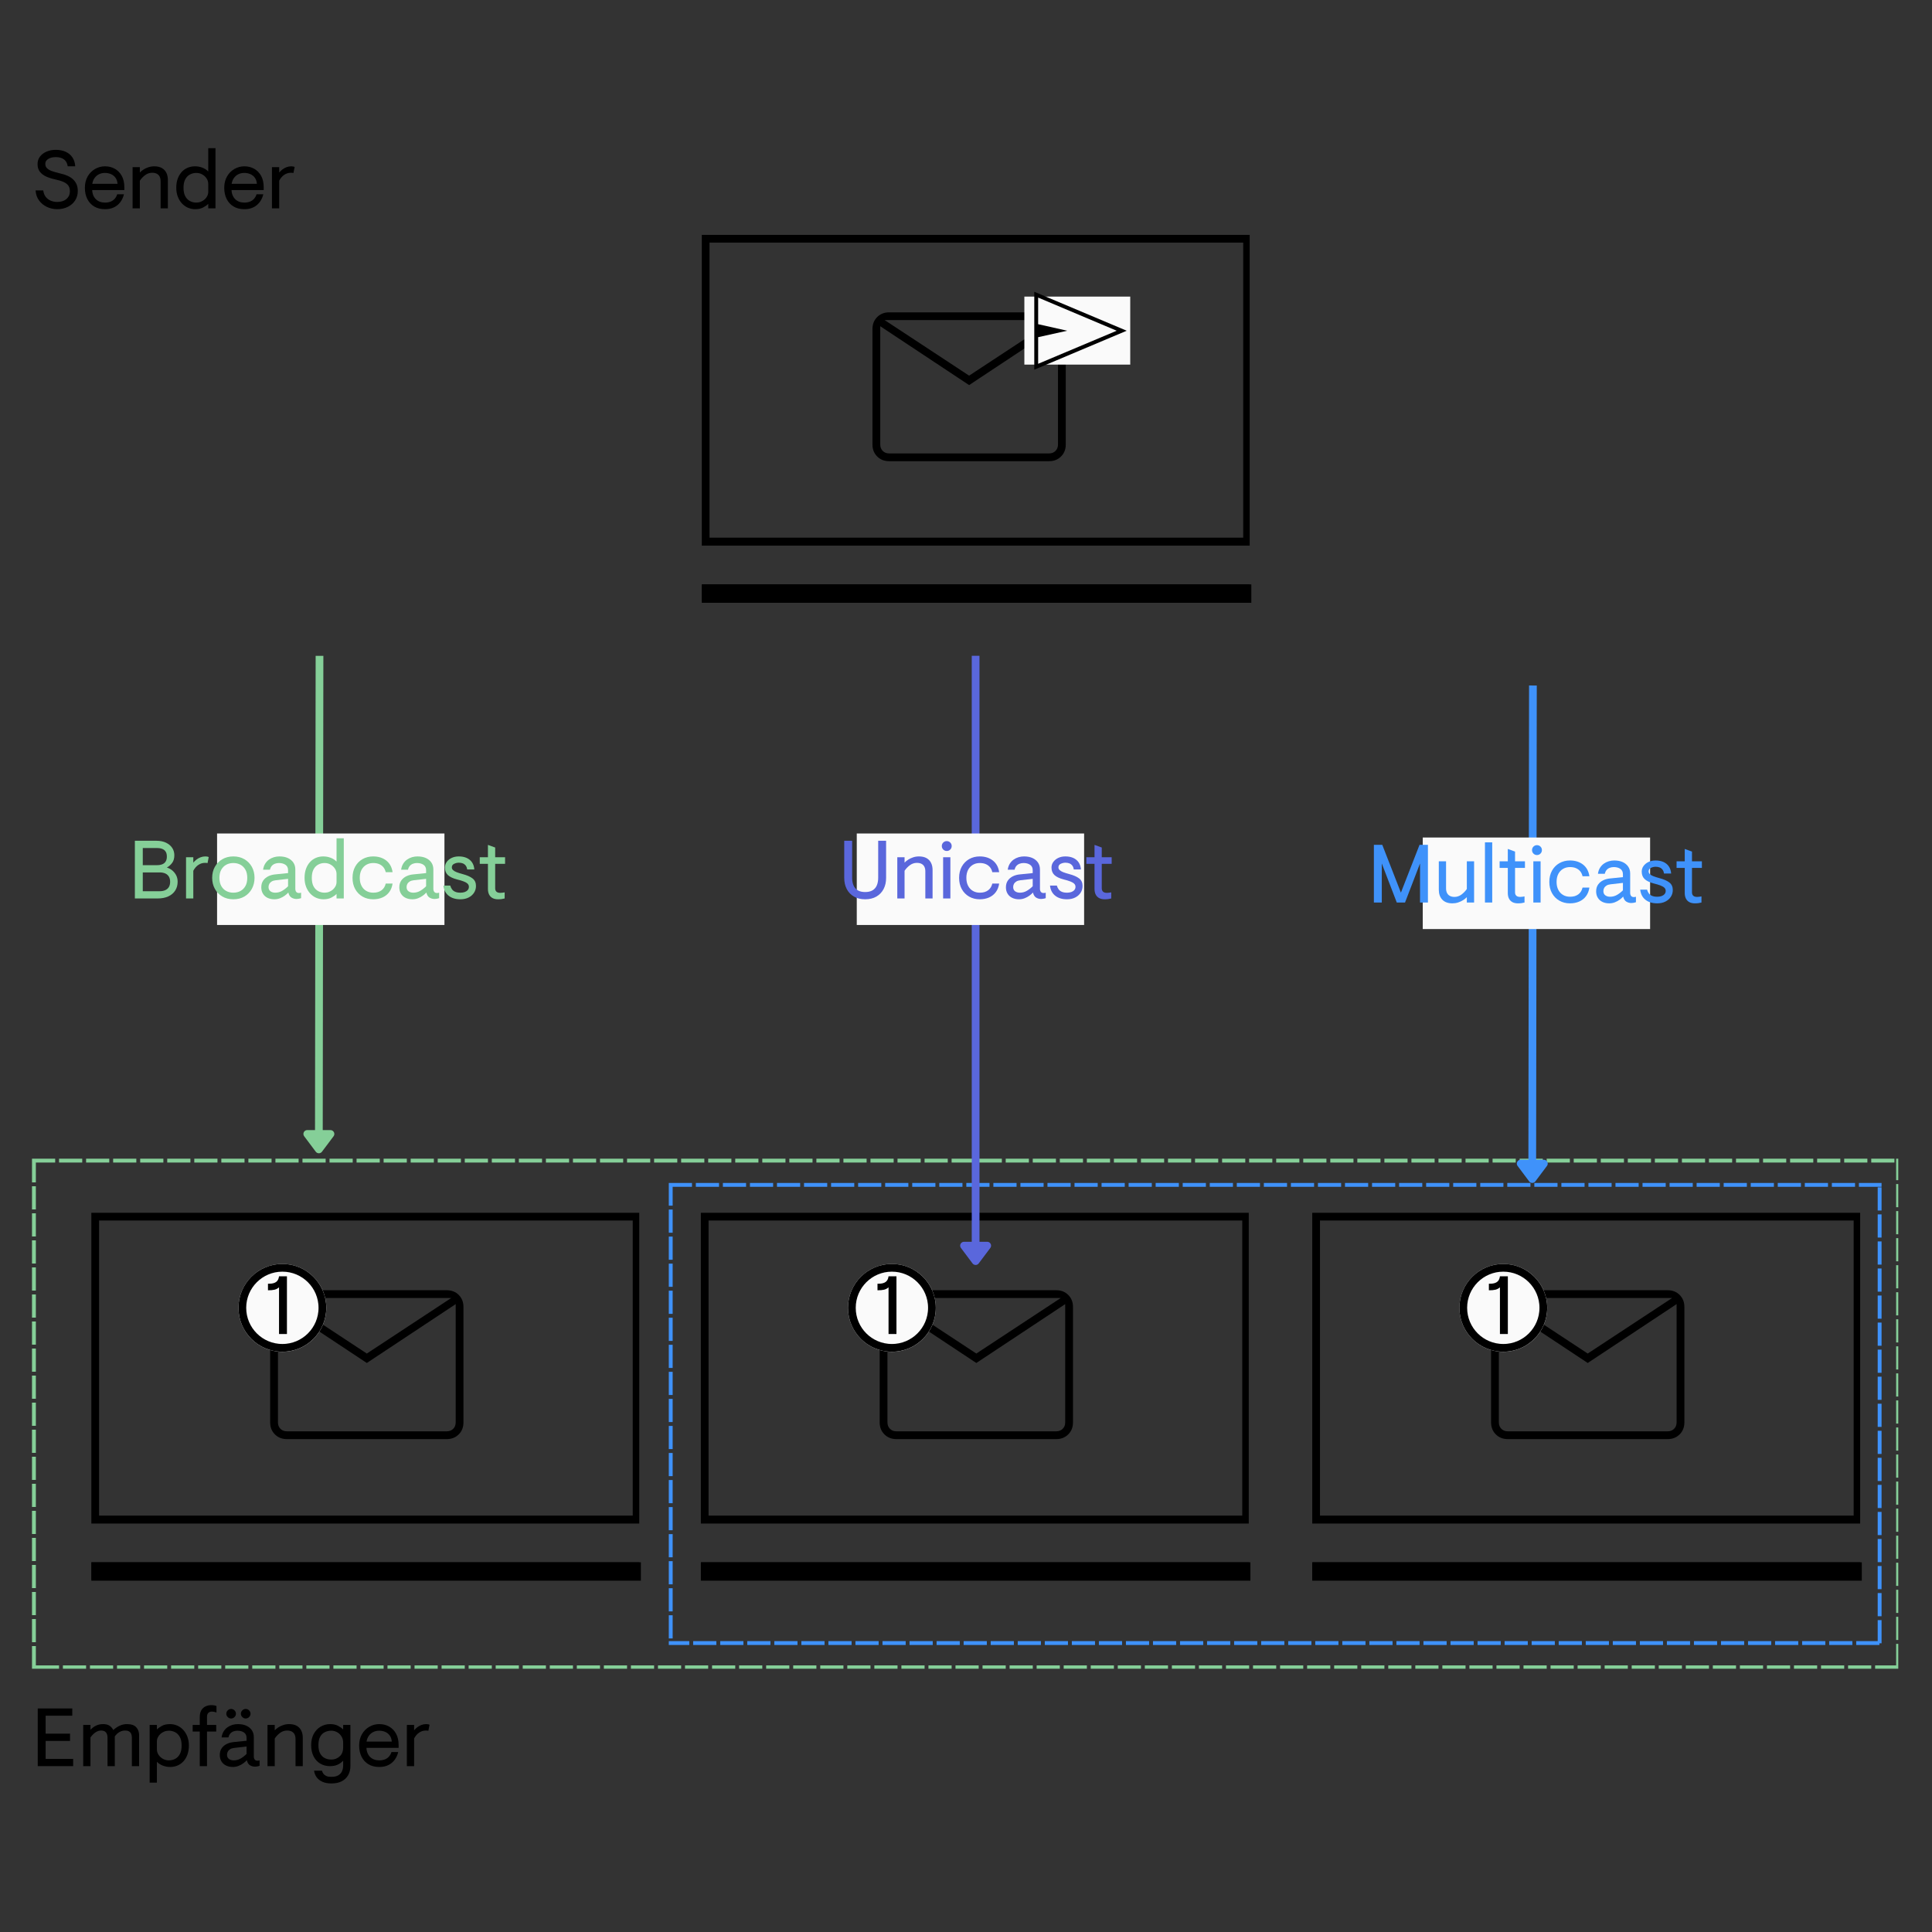 <svg xmlns="http://www.w3.org/2000/svg" xmlns:xlink="http://www.w3.org/1999/xlink" width="500" zoomAndPan="magnify" viewBox="0 0 375 375" height="500" preserveAspectRatio="xMidYMid meet" version="1.2"><rect x="0" y="0" width="375" height="375" fill="#333333" stroke="none"/><defs><clipPath id="86224320c2"><path d="M 7.219 6.594 L 113.566 6.594 L 113.566 66.906 L 7.219 66.906 Z M 7.219 6.594 "/></clipPath><clipPath id="86065f6bb1"><path d="M 7.215 74.434 L 113.887 74.434 L 113.887 77.996 L 7.215 77.996 Z M 7.215 74.434 "/></clipPath><clipPath id="162f9f3758"><path d="M 0.215 0.434 L 106.887 0.434 L 106.887 3.996 L 0.215 3.996 Z M 0.215 0.434 "/></clipPath><clipPath id="63170ba827"><rect x="0" width="107" y="0" height="4"/></clipPath><clipPath id="d0cd7f7d2b"><path d="M 7.27 74.434 L 113.566 74.434 L 113.566 77.715 L 7.27 77.715 Z M 7.27 74.434 "/></clipPath><clipPath id="32b2f5ac03"><rect x="0" width="122" y="0" height="86"/></clipPath><clipPath id="e9f68b0ee9"><path d="M 7.035 6.402 L 113.383 6.402 L 113.383 66.719 L 7.035 66.719 Z M 7.035 6.402 "/></clipPath><clipPath id="f539e29ed8"><path d="M 7.035 74.242 L 113.703 74.242 L 113.703 77.805 L 7.035 77.805 Z M 7.035 74.242 "/></clipPath><clipPath id="c32dff3fa1"><path d="M 0.035 0.242 L 106.703 0.242 L 106.703 3.805 L 0.035 3.805 Z M 0.035 0.242 "/></clipPath><clipPath id="c99cd91530"><rect x="0" width="107" y="0" height="4"/></clipPath><clipPath id="b16dbe89f7"><path d="M 7.086 74.242 L 113.383 74.242 L 113.383 77.523 L 7.086 77.523 Z M 7.086 74.242 "/></clipPath><clipPath id="64d0e31732"><rect x="0" width="122" y="0" height="86"/></clipPath><clipPath id="c6d4f9c36a"><path d="M 198.828 57.566 L 219.379 57.566 L 219.379 70.766 L 198.828 70.766 Z M 198.828 57.566 "/></clipPath><clipPath id="da1324b926"><path d="M 0.828 0.566 L 21.379 0.566 L 21.379 13.766 L 0.828 13.766 Z M 0.828 0.566 "/></clipPath><clipPath id="e2bc31f385"><rect x="0" width="22" y="0" height="14"/></clipPath><clipPath id="9e8acc58a6"><path d="M 164.598 245.328 L 181.645 245.328 L 181.645 262.379 L 164.598 262.379 Z M 164.598 245.328 "/></clipPath><clipPath id="c7c44214e4"><path d="M 173.121 245.328 C 168.414 245.328 164.598 249.145 164.598 253.852 C 164.598 258.562 168.414 262.379 173.121 262.379 C 177.828 262.379 181.645 258.562 181.645 253.852 C 181.645 249.145 177.828 245.328 173.121 245.328 Z M 173.121 245.328 "/></clipPath><clipPath id="7d291be66a"><path d="M 0.598 0.328 L 17.645 0.328 L 17.645 17.379 L 0.598 17.379 Z M 0.598 0.328 "/></clipPath><clipPath id="010fef39bb"><path d="M 9.121 0.328 C 4.414 0.328 0.598 4.145 0.598 8.852 C 0.598 13.562 4.414 17.379 9.121 17.379 C 13.828 17.379 17.645 13.562 17.645 8.852 C 17.645 4.145 13.828 0.328 9.121 0.328 Z M 9.121 0.328 "/></clipPath><clipPath id="29cb0382b0"><rect x="0" width="18" y="0" height="18"/></clipPath><clipPath id="ecb96eb2e3"><path d="M 164.598 245.328 L 181.637 245.328 L 181.637 262.367 L 164.598 262.367 Z M 164.598 245.328 "/></clipPath><clipPath id="f101ad3a35"><path d="M 173.117 245.328 C 168.41 245.328 164.598 249.145 164.598 253.848 C 164.598 258.555 168.41 262.367 173.117 262.367 C 177.82 262.367 181.637 258.555 181.637 253.848 C 181.637 249.145 177.82 245.328 173.117 245.328 Z M 173.117 245.328 "/></clipPath><clipPath id="1c93a8d34b"><path d="M 6.73 6.402 L 113.078 6.402 L 113.078 66.719 L 6.73 66.719 Z M 6.73 6.402 "/></clipPath><clipPath id="1a454ea36e"><path d="M 6.727 74.242 L 113.398 74.242 L 113.398 77.805 L 6.727 77.805 Z M 6.727 74.242 "/></clipPath><clipPath id="f4799d1ba5"><path d="M 0.727 0.242 L 107.398 0.242 L 107.398 3.805 L 0.727 3.805 Z M 0.727 0.242 "/></clipPath><clipPath id="9bd666735a"><rect x="0" width="108" y="0" height="4"/></clipPath><clipPath id="5d840d786a"><path d="M 6.781 74.242 L 113.078 74.242 L 113.078 77.523 L 6.781 77.523 Z M 6.781 74.242 "/></clipPath><clipPath id="39d3172c09"><rect x="0" width="121" y="0" height="86"/></clipPath><clipPath id="a9f51001ff"><path d="M 46.289 245.328 L 63.336 245.328 L 63.336 262.379 L 46.289 262.379 Z M 46.289 245.328 "/></clipPath><clipPath id="2bcf71b0e9"><path d="M 54.812 245.328 C 50.105 245.328 46.289 249.145 46.289 253.852 C 46.289 258.562 50.105 262.379 54.812 262.379 C 59.52 262.379 63.336 258.562 63.336 253.852 C 63.336 249.145 59.52 245.328 54.812 245.328 Z M 54.812 245.328 "/></clipPath><clipPath id="1ab544ef28"><path d="M 0.289 0.328 L 17.336 0.328 L 17.336 17.379 L 0.289 17.379 Z M 0.289 0.328 "/></clipPath><clipPath id="a2ff353a82"><path d="M 8.812 0.328 C 4.105 0.328 0.289 4.145 0.289 8.852 C 0.289 13.562 4.105 17.379 8.812 17.379 C 13.52 17.379 17.336 13.562 17.336 8.852 C 17.336 4.145 13.52 0.328 8.812 0.328 Z M 8.812 0.328 "/></clipPath><clipPath id="43155c05aa"><rect x="0" width="18" y="0" height="18"/></clipPath><clipPath id="eb35306219"><path d="M 46.289 245.328 L 63.328 245.328 L 63.328 262.367 L 46.289 262.367 Z M 46.289 245.328 "/></clipPath><clipPath id="f1f564b6b6"><path d="M 54.809 245.328 C 50.105 245.328 46.289 249.145 46.289 253.848 C 46.289 258.555 50.105 262.367 54.809 262.367 C 59.516 262.367 63.328 258.555 63.328 253.848 C 63.328 249.145 59.516 245.328 54.809 245.328 Z M 54.809 245.328 "/></clipPath><clipPath id="bf669f0e45"><path d="M 6.707 6.402 L 113.055 6.402 L 113.055 66.719 L 6.707 66.719 Z M 6.707 6.402 "/></clipPath><clipPath id="f373348bea"><path d="M 6.703 74.242 L 113.375 74.242 L 113.375 77.805 L 6.703 77.805 Z M 6.703 74.242 "/></clipPath><clipPath id="4f32331458"><path d="M 0.703 0.242 L 107.375 0.242 L 107.375 3.805 L 0.703 3.805 Z M 0.703 0.242 "/></clipPath><clipPath id="82a23017b1"><rect x="0" width="108" y="0" height="4"/></clipPath><clipPath id="fa4acbbaa5"><path d="M 6.758 74.242 L 113.055 74.242 L 113.055 77.523 L 6.758 77.523 Z M 6.758 74.242 "/></clipPath><clipPath id="e396ef13e1"><rect x="0" width="121" y="0" height="86"/></clipPath><clipPath id="14b589b68b"><path d="M 283.27 245.328 L 300.316 245.328 L 300.316 262.379 L 283.27 262.379 Z M 283.27 245.328 "/></clipPath><clipPath id="c506ac3f13"><path d="M 291.793 245.328 C 287.086 245.328 283.27 249.145 283.27 253.852 C 283.27 258.562 287.086 262.379 291.793 262.379 C 296.5 262.379 300.316 258.562 300.316 253.852 C 300.316 249.145 296.5 245.328 291.793 245.328 Z M 291.793 245.328 "/></clipPath><clipPath id="0b124c627f"><path d="M 0.27 0.328 L 17.316 0.328 L 17.316 17.379 L 0.27 17.379 Z M 0.27 0.328 "/></clipPath><clipPath id="b558933c65"><path d="M 8.793 0.328 C 4.086 0.328 0.27 4.145 0.27 8.852 C 0.27 13.562 4.086 17.379 8.793 17.379 C 13.5 17.379 17.316 13.562 17.316 8.852 C 17.316 4.145 13.5 0.328 8.793 0.328 Z M 8.793 0.328 "/></clipPath><clipPath id="7bcef937e6"><rect x="0" width="18" y="0" height="18"/></clipPath><clipPath id="7e34aff963"><path d="M 283.27 245.328 L 300.309 245.328 L 300.309 262.367 L 283.27 262.367 Z M 283.27 245.328 "/></clipPath><clipPath id="030ab79f6b"><path d="M 291.789 245.328 C 287.082 245.328 283.27 249.145 283.27 253.848 C 283.27 258.555 287.082 262.367 291.789 262.367 C 296.492 262.367 300.309 258.555 300.309 253.848 C 300.309 249.145 296.492 245.328 291.789 245.328 Z M 291.789 245.328 "/></clipPath><clipPath id="d228d63c91"><path d="M 6.211 224.902 L 368.453 224.902 L 368.453 323.902 L 6.211 323.902 Z M 6.211 224.902 "/></clipPath><clipPath id="d646e35e66"><path d="M 42.133 161.777 L 86.289 161.777 L 86.289 179.539 L 42.133 179.539 Z M 42.133 161.777 "/></clipPath><clipPath id="00dc79edf9"><path d="M 0.133 0.777 L 44.289 0.777 L 44.289 18.539 L 0.133 18.539 Z M 0.133 0.777 "/></clipPath><clipPath id="ad35d5350e"><rect x="0" width="45" y="0" height="19"/></clipPath><clipPath id="03c04a58a5"><path d="M 129.812 229.609 L 365.211 229.609 L 365.211 319.293 L 129.812 319.293 Z M 129.812 229.609 "/></clipPath><clipPath id="fa33af31d8"><path d="M 166.297 161.777 L 210.449 161.777 L 210.449 179.539 L 166.297 179.539 Z M 166.297 161.777 "/></clipPath><clipPath id="64d636cc61"><path d="M 0.297 0.777 L 44.449 0.777 L 44.449 18.539 L 0.297 18.539 Z M 0.297 0.777 "/></clipPath><clipPath id="af086c63f6"><rect x="0" width="45" y="0" height="19"/></clipPath><clipPath id="8af31491d2"><path d="M 276.156 162.562 L 320.309 162.562 L 320.309 180.328 L 276.156 180.328 Z M 276.156 162.562 "/></clipPath><clipPath id="210c1b371e"><path d="M 0.156 0.562 L 44.309 0.562 L 44.309 18.328 L 0.156 18.328 Z M 0.156 0.562 "/></clipPath><clipPath id="5671f39d22"><rect x="0" width="45" y="0" height="19"/></clipPath></defs><g id="9b36f724e0"><g transform="matrix(1,0,0,1,129,39)"><g clip-path="url(#32b2f5ac03)"><g clip-rule="nonzero" clip-path="url(#86224320c2)"><path style="fill:none;stroke-width:4.57;stroke-linecap:butt;stroke-linejoin:miter;stroke:#000000;stroke-opacity:1;stroke-miterlimit:4;" d="M -0 0.001 L 162.477 0.001 L 162.477 91.873 L -0 91.873 Z M -0 0.001 " transform="matrix(0.656,0,0,0.656,7.219,6.593)"/></g><g clip-rule="nonzero" clip-path="url(#86065f6bb1)"><g transform="matrix(1,0,0,1,7,74)"><g id="3244369641" clip-path="url(#63170ba827)"><g clip-rule="nonzero" clip-path="url(#162f9f3758)"><path style=" stroke:none;fill-rule:nonzero;fill:#000000;fill-opacity:1;" d="M 0.215 0.434 L 106.883 0.434 L 106.883 3.996 L 0.215 3.996 Z M 0.215 0.434 "/></g></g></g></g><g clip-rule="nonzero" clip-path="url(#d0cd7f7d2b)"><path style="fill:none;stroke-width:4.57;stroke-linecap:butt;stroke-linejoin:miter;stroke:#000000;stroke-opacity:1;stroke-miterlimit:4;" d="M 0 0.001 L 162.323 0.001 L 162.323 5.422 L 0 5.422 Z M 0 0.001 " transform="matrix(0.656,0,0,0.656,7.27,74.433)"/></g></g></g><g transform="matrix(1,0,0,1,129,229)"><g clip-path="url(#64d0e31732)"><g clip-rule="nonzero" clip-path="url(#e9f68b0ee9)"><path style="fill:none;stroke-width:4.57;stroke-linecap:butt;stroke-linejoin:miter;stroke:#000000;stroke-opacity:1;stroke-miterlimit:4;" d="M -0.003 0 L 162.475 0 L 162.475 91.878 L -0.003 91.878 Z M -0.003 0 " transform="matrix(0.656,0,0,0.656,7.037,6.402)"/></g><g clip-rule="nonzero" clip-path="url(#f539e29ed8)"><g transform="matrix(1,0,0,1,7,74)"><g id="560ade89e1" clip-path="url(#c99cd91530)"><g clip-rule="nonzero" clip-path="url(#c32dff3fa1)"><path style=" stroke:none;fill-rule:nonzero;fill:#000000;fill-opacity:1;" d="M 0.035 0.242 L 106.703 0.242 L 106.703 3.805 L 0.035 3.805 Z M 0.035 0.242 "/></g></g></g></g><g clip-rule="nonzero" clip-path="url(#b16dbe89f7)"><path style="fill:none;stroke-width:4.57;stroke-linecap:butt;stroke-linejoin:miter;stroke:#000000;stroke-opacity:1;stroke-miterlimit:4;" d="M -0.002 -0 L 162.32 -0 L 162.32 5.421 L -0.002 5.421 Z M -0.002 -0 " transform="matrix(0.656,0,0,0.656,7.088,74.242)"/></g></g></g><path style=" stroke:none;fill-rule:nonzero;fill:#000000;fill-opacity:1;" d="M 172.578 89.516 C 171.645 89.516 170.871 89.211 170.262 88.602 C 169.648 87.988 169.344 87.219 169.344 86.281 L 169.344 63.859 C 169.344 62.922 169.648 62.152 170.262 61.539 C 170.871 60.93 171.645 60.625 172.578 60.625 L 203.629 60.625 C 204.562 60.625 205.336 60.93 205.945 61.539 C 206.559 62.152 206.863 62.922 206.863 63.859 L 206.863 86.281 C 206.863 87.219 206.559 87.988 205.945 88.602 C 205.336 89.211 204.562 89.516 203.629 89.516 Z M 188.105 74.746 L 170.855 63.32 L 170.855 86.281 C 170.855 86.785 171.016 87.199 171.34 87.523 C 171.664 87.848 172.074 88.008 172.578 88.008 L 203.629 88.008 C 204.133 88.008 204.547 87.848 204.867 87.523 C 205.191 87.199 205.355 86.785 205.355 86.281 L 205.355 63.32 Z M 188.105 72.914 L 204.492 62.133 L 171.715 62.133 Z M 170.855 63.32 L 170.855 62.133 L 170.855 86.281 C 170.855 86.785 171.016 87.199 171.34 87.523 C 171.664 87.848 172.074 88.008 172.578 88.008 L 170.855 88.008 Z M 170.855 63.32 "/><path style=" stroke:none;fill-rule:nonzero;fill:#000000;fill-opacity:1;" d="M 173.98 279.328 C 173.047 279.328 172.273 279.02 171.664 278.41 C 171.051 277.801 170.746 277.027 170.746 276.094 L 170.746 253.668 C 170.746 252.734 171.051 251.961 171.664 251.348 C 172.273 250.738 173.047 250.434 173.98 250.434 L 205.031 250.434 C 205.965 250.434 206.738 250.738 207.348 251.348 C 207.961 251.961 208.266 252.734 208.266 253.668 L 208.266 276.094 C 208.266 277.027 207.961 277.801 207.348 278.41 C 206.738 279.02 205.965 279.328 205.031 279.328 Z M 189.504 264.555 L 172.254 253.129 L 172.254 276.094 C 172.254 276.594 172.418 277.008 172.742 277.332 C 173.062 277.656 173.477 277.816 173.98 277.816 L 205.031 277.816 C 205.535 277.816 205.945 277.656 206.27 277.332 C 206.594 277.008 206.754 276.594 206.754 276.094 L 206.754 253.129 Z M 189.504 262.723 L 205.895 251.941 L 173.117 251.941 Z M 172.254 253.129 L 172.254 251.941 L 172.254 276.094 C 172.254 276.594 172.418 277.008 172.742 277.332 C 173.062 277.656 173.477 277.816 173.98 277.816 L 172.254 277.816 Z M 172.254 253.129 "/><g clip-rule="nonzero" clip-path="url(#c6d4f9c36a)"><g transform="matrix(1,0,0,1,198,57)"><g clip-path="url(#e2bc31f385)"><g clip-rule="nonzero" clip-path="url(#da1324b926)"><path style=" stroke:none;fill-rule:nonzero;fill:#fafafa;fill-opacity:1;" d="M 0.828 0.566 L 21.402 0.566 L 21.402 13.766 L 0.828 13.766 Z M 0.828 0.566 "/></g></g></g></g><path style=" stroke:none;fill-rule:nonzero;fill:#000000;fill-opacity:1;" d="M 200.754 71.758 L 200.754 56.633 L 218.691 64.195 Z M 201.504 70.613 L 216.754 64.195 L 201.504 57.758 L 201.504 62.926 L 207.148 64.195 L 201.504 65.445 Z M 201.504 70.613 L 201.504 57.758 Z M 201.504 70.613 "/><g clip-rule="nonzero" clip-path="url(#9e8acc58a6)"><g clip-rule="nonzero" clip-path="url(#c7c44214e4)"><g transform="matrix(1,0,0,1,164,245)"><g clip-path="url(#29cb0382b0)"><g clip-rule="nonzero" clip-path="url(#7d291be66a)"><g clip-rule="nonzero" clip-path="url(#010fef39bb)"><path style=" stroke:none;fill-rule:nonzero;fill:#fafafa;fill-opacity:1;" d="M 0.598 0.328 L 17.645 0.328 L 17.645 17.379 L 0.598 17.379 Z M 0.598 0.328 "/></g></g></g></g></g></g><g clip-rule="nonzero" clip-path="url(#ecb96eb2e3)"><g clip-rule="nonzero" clip-path="url(#f101ad3a35)"><path style="fill:none;stroke-width:4;stroke-linecap:butt;stroke-linejoin:miter;stroke:#000000;stroke-opacity:1;stroke-miterlimit:4;" d="M 11.36 -0.002 C 5.084 -0.002 0.001 5.086 0.001 11.357 C 0.001 17.633 5.084 22.716 11.36 22.716 C 17.631 22.716 22.719 17.633 22.719 11.357 C 22.719 5.086 17.631 -0.002 11.36 -0.002 Z M 11.36 -0.002 " transform="matrix(0.75,0,0,0.75,164.597,245.33)"/></g></g><g transform="matrix(1,0,0,1,11,229)"><g clip-path="url(#39d3172c09)"><g clip-rule="nonzero" clip-path="url(#1c93a8d34b)"><path style="fill:none;stroke-width:4.57;stroke-linecap:butt;stroke-linejoin:miter;stroke:#000000;stroke-opacity:1;stroke-miterlimit:4;" d="M 0.001 0 L 162.472 0 L 162.472 91.878 L 0.001 91.878 Z M 0.001 0 " transform="matrix(0.656,0,0,0.656,6.73,6.402)"/></g><g clip-rule="nonzero" clip-path="url(#1a454ea36e)"><g transform="matrix(1,0,0,1,6,74)"><g id="a4affb4891" clip-path="url(#9bd666735a)"><g clip-rule="nonzero" clip-path="url(#f4799d1ba5)"><path style=" stroke:none;fill-rule:nonzero;fill:#000000;fill-opacity:1;" d="M 0.727 0.242 L 107.395 0.242 L 107.395 3.805 L 0.727 3.805 Z M 0.727 0.242 "/></g></g></g></g><g clip-rule="nonzero" clip-path="url(#5d840d786a)"><path style="fill:none;stroke-width:4.57;stroke-linecap:butt;stroke-linejoin:miter;stroke:#000000;stroke-opacity:1;stroke-miterlimit:4;" d="M 0.001 -0 L 162.318 -0 L 162.318 5.421 L 0.001 5.421 Z M 0.001 -0 " transform="matrix(0.656,0,0,0.656,6.78,74.242)"/></g></g></g><path style=" stroke:none;fill-rule:nonzero;fill:#000000;fill-opacity:1;" d="M 55.672 279.328 C 54.738 279.328 53.965 279.02 53.355 278.41 C 52.746 277.801 52.438 277.027 52.438 276.094 L 52.438 253.668 C 52.438 252.734 52.746 251.961 53.355 251.348 C 53.965 250.738 54.738 250.434 55.672 250.434 L 86.723 250.434 C 87.656 250.434 88.43 250.738 89.043 251.348 C 89.652 251.961 89.957 252.734 89.957 253.668 L 89.957 276.094 C 89.957 277.027 89.652 277.801 89.043 278.41 C 88.43 279.02 87.656 279.328 86.723 279.328 Z M 71.199 264.555 L 53.949 253.129 L 53.949 276.094 C 53.949 276.594 54.109 277.008 54.434 277.332 C 54.758 277.656 55.172 277.816 55.672 277.816 L 86.723 277.816 C 87.227 277.816 87.641 277.656 87.965 277.332 C 88.285 277.008 88.449 276.594 88.449 276.094 L 88.449 253.129 Z M 71.199 262.723 L 87.586 251.941 L 54.812 251.941 Z M 53.949 253.129 L 53.949 251.941 L 53.949 276.094 C 53.949 276.594 54.109 277.008 54.434 277.332 C 54.758 277.656 55.172 277.816 55.672 277.816 L 53.949 277.816 Z M 53.949 253.129 "/><g clip-rule="nonzero" clip-path="url(#a9f51001ff)"><g clip-rule="nonzero" clip-path="url(#2bcf71b0e9)"><g transform="matrix(1,0,0,1,46,245)"><g clip-path="url(#43155c05aa)"><g clip-rule="nonzero" clip-path="url(#1ab544ef28)"><g clip-rule="nonzero" clip-path="url(#a2ff353a82)"><path style=" stroke:none;fill-rule:nonzero;fill:#fafafa;fill-opacity:1;" d="M 0.289 0.328 L 17.336 0.328 L 17.336 17.379 L 0.289 17.379 Z M 0.289 0.328 "/></g></g></g></g></g></g><g clip-rule="nonzero" clip-path="url(#eb35306219)"><g clip-rule="nonzero" clip-path="url(#f1f564b6b6)"><path style="fill:none;stroke-width:4;stroke-linecap:butt;stroke-linejoin:miter;stroke:#000000;stroke-opacity:1;stroke-miterlimit:4;" d="M 11.358 -0.002 C 5.087 -0.002 -0.001 5.086 -0.001 11.357 C -0.001 17.633 5.087 22.716 11.358 22.716 C 17.634 22.716 22.717 17.633 22.717 11.357 C 22.717 5.086 17.634 -0.002 11.358 -0.002 Z M 11.358 -0.002 " transform="matrix(0.75,0,0,0.75,46.29,245.33)"/></g></g><g transform="matrix(1,0,0,1,248,229)"><g clip-path="url(#e396ef13e1)"><g clip-rule="nonzero" clip-path="url(#bf669f0e45)"><path style="fill:none;stroke-width:4.57;stroke-linecap:butt;stroke-linejoin:miter;stroke:#000000;stroke-opacity:1;stroke-miterlimit:4;" d="M -0.001 0 L 162.476 0 L 162.476 91.878 L -0.001 91.878 Z M -0.001 0 " transform="matrix(0.656,0,0,0.656,6.708,6.402)"/></g><g clip-rule="nonzero" clip-path="url(#f373348bea)"><g transform="matrix(1,0,0,1,6,74)"><g id="de683af3ef" clip-path="url(#82a23017b1)"><g clip-rule="nonzero" clip-path="url(#4f32331458)"><path style=" stroke:none;fill-rule:nonzero;fill:#000000;fill-opacity:1;" d="M 0.703 0.242 L 107.375 0.242 L 107.375 3.805 L 0.703 3.805 Z M 0.703 0.242 "/></g></g></g></g><g clip-rule="nonzero" clip-path="url(#fa4acbbaa5)"><path style="fill:none;stroke-width:4.57;stroke-linecap:butt;stroke-linejoin:miter;stroke:#000000;stroke-opacity:1;stroke-miterlimit:4;" d="M -0.001 -0 L 162.322 -0 L 162.322 5.421 L -0.001 5.421 Z M -0.001 -0 " transform="matrix(0.656,0,0,0.656,6.758,74.242)"/></g></g></g><path style=" stroke:none;fill-rule:nonzero;fill:#000000;fill-opacity:1;" d="M 292.652 279.328 C 291.719 279.328 290.945 279.02 290.332 278.41 C 289.723 277.801 289.418 277.027 289.418 276.094 L 289.418 253.668 C 289.418 252.734 289.723 251.961 290.332 251.348 C 290.945 250.738 291.719 250.434 292.652 250.434 L 323.703 250.434 C 324.637 250.434 325.41 250.738 326.02 251.348 C 326.629 251.961 326.938 252.734 326.938 253.668 L 326.938 276.094 C 326.938 277.027 326.629 277.801 326.02 278.41 C 325.41 279.02 324.637 279.328 323.703 279.328 Z M 308.176 264.555 L 290.926 253.129 L 290.926 276.094 C 290.926 276.594 291.09 277.008 291.41 277.332 C 291.734 277.656 292.148 277.816 292.652 277.816 L 323.703 277.816 C 324.203 277.816 324.617 277.656 324.941 277.332 C 325.266 277.008 325.426 276.594 325.426 276.094 L 325.426 253.129 Z M 308.176 262.723 L 324.562 251.941 L 291.789 251.941 Z M 290.926 253.129 L 290.926 251.941 L 290.926 276.094 C 290.926 276.594 291.09 277.008 291.41 277.332 C 291.734 277.656 292.148 277.816 292.652 277.816 L 290.926 277.816 Z M 290.926 253.129 "/><g clip-rule="nonzero" clip-path="url(#14b589b68b)"><g clip-rule="nonzero" clip-path="url(#c506ac3f13)"><g transform="matrix(1,0,0,1,283,245)"><g clip-path="url(#7bcef937e6)"><g clip-rule="nonzero" clip-path="url(#0b124c627f)"><g clip-rule="nonzero" clip-path="url(#b558933c65)"><path style=" stroke:none;fill-rule:nonzero;fill:#fafafa;fill-opacity:1;" d="M 0.27 0.328 L 17.316 0.328 L 17.316 17.379 L 0.27 17.379 Z M 0.27 0.328 "/></g></g></g></g></g></g><g clip-rule="nonzero" clip-path="url(#7e34aff963)"><g clip-rule="nonzero" clip-path="url(#030ab79f6b)"><path style="fill:none;stroke-width:4;stroke-linecap:butt;stroke-linejoin:miter;stroke:#000000;stroke-opacity:1;stroke-miterlimit:4;" d="M 11.361 -0.002 C 5.085 -0.002 0.002 5.086 0.002 11.357 C 0.002 17.633 5.085 22.716 11.361 22.716 C 17.632 22.716 22.721 17.633 22.721 11.357 C 22.721 5.086 17.632 -0.002 11.361 -0.002 Z M 11.361 -0.002 " transform="matrix(0.75,0,0,0.75,283.268,245.33)"/></g></g><g clip-rule="nonzero" clip-path="url(#d228d63c91)"><path style=" stroke:none;fill-rule:nonzero;fill:#85cf98;fill-opacity:1;" d="M 11.461 224.152 L 15.961 224.152 L 15.961 225.652 L 11.461 225.652 Z M 16.711 224.152 L 21.211 224.152 L 21.211 225.652 L 16.711 225.652 Z M 21.961 224.152 L 26.461 224.152 L 26.461 225.652 L 21.961 225.652 Z M 27.211 224.152 L 31.711 224.152 L 31.711 225.652 L 27.211 225.652 Z M 32.461 224.152 L 36.961 224.152 L 36.961 225.652 L 32.461 225.652 Z M 37.711 224.152 L 42.211 224.152 L 42.211 225.652 L 37.711 225.652 Z M 42.961 224.152 L 47.461 224.152 L 47.461 225.652 L 42.961 225.652 Z M 48.211 224.152 L 52.711 224.152 L 52.711 225.652 L 48.211 225.652 Z M 53.461 224.152 L 57.961 224.152 L 57.961 225.652 L 53.461 225.652 Z M 58.711 224.152 L 63.211 224.152 L 63.211 225.652 L 58.711 225.652 Z M 63.961 224.152 L 68.461 224.152 L 68.461 225.652 L 63.961 225.652 Z M 69.211 224.152 L 73.711 224.152 L 73.711 225.652 L 69.211 225.652 Z M 74.461 224.152 L 78.961 224.152 L 78.961 225.652 L 74.461 225.652 Z M 79.711 224.152 L 84.211 224.152 L 84.211 225.652 L 79.711 225.652 Z M 84.961 224.152 L 89.461 224.152 L 89.461 225.652 L 84.961 225.652 Z M 90.211 224.152 L 94.711 224.152 L 94.711 225.652 L 90.211 225.652 Z M 95.461 224.152 L 99.961 224.152 L 99.961 225.652 L 95.461 225.652 Z M 100.711 224.152 L 105.211 224.152 L 105.211 225.652 L 100.711 225.652 Z M 105.961 224.152 L 110.461 224.152 L 110.461 225.652 L 105.961 225.652 Z M 111.211 224.152 L 115.711 224.152 L 115.711 225.652 L 111.211 225.652 Z M 116.461 224.152 L 120.961 224.152 L 120.961 225.652 L 116.461 225.652 Z M 121.711 224.152 L 126.211 224.152 L 126.211 225.652 L 121.711 225.652 Z M 126.961 224.152 L 131.461 224.152 L 131.461 225.652 L 126.961 225.652 Z M 132.211 224.152 L 136.711 224.152 L 136.711 225.652 L 132.211 225.652 Z M 137.461 224.152 L 141.961 224.152 L 141.961 225.652 L 137.461 225.652 Z M 142.711 224.152 L 147.211 224.152 L 147.211 225.652 L 142.711 225.652 Z M 147.961 224.152 L 152.461 224.152 L 152.461 225.652 L 147.961 225.652 Z M 153.211 224.152 L 157.711 224.152 L 157.711 225.652 L 153.211 225.652 Z M 158.461 224.152 L 162.957 224.152 L 162.957 225.652 L 158.461 225.652 Z M 163.707 224.152 L 168.207 224.152 L 168.207 225.652 L 163.707 225.652 Z M 168.957 224.152 L 173.457 224.152 L 173.457 225.652 L 168.957 225.652 Z M 174.207 224.152 L 178.707 224.152 L 178.707 225.652 L 174.207 225.652 Z M 179.457 224.152 L 183.957 224.152 L 183.957 225.652 L 179.457 225.652 Z M 184.707 224.152 L 189.207 224.152 L 189.207 225.652 L 184.707 225.652 Z M 189.957 224.152 L 194.457 224.152 L 194.457 225.652 L 189.957 225.652 Z M 195.207 224.152 L 199.707 224.152 L 199.707 225.652 L 195.207 225.652 Z M 200.457 224.152 L 204.957 224.152 L 204.957 225.652 L 200.457 225.652 Z M 205.707 224.152 L 210.207 224.152 L 210.207 225.652 L 205.707 225.652 Z M 210.957 224.152 L 215.457 224.152 L 215.457 225.652 L 210.957 225.652 Z M 216.207 224.152 L 220.707 224.152 L 220.707 225.652 L 216.207 225.652 Z M 221.457 224.152 L 225.957 224.152 L 225.957 225.652 L 221.457 225.652 Z M 226.707 224.152 L 231.207 224.152 L 231.207 225.652 L 226.707 225.652 Z M 231.957 224.152 L 236.457 224.152 L 236.457 225.652 L 231.957 225.652 Z M 237.207 224.152 L 241.707 224.152 L 241.707 225.652 L 237.207 225.652 Z M 242.457 224.152 L 246.957 224.152 L 246.957 225.652 L 242.457 225.652 Z M 247.707 224.152 L 252.207 224.152 L 252.207 225.652 L 247.707 225.652 Z M 252.957 224.152 L 257.457 224.152 L 257.457 225.652 L 252.957 225.652 Z M 258.207 224.152 L 262.707 224.152 L 262.707 225.652 L 258.207 225.652 Z M 263.457 224.152 L 267.957 224.152 L 267.957 225.652 L 263.457 225.652 Z M 268.707 224.152 L 273.207 224.152 L 273.207 225.652 L 268.707 225.652 Z M 273.957 224.152 L 278.457 224.152 L 278.457 225.652 L 273.957 225.652 Z M 279.207 224.152 L 283.707 224.152 L 283.707 225.652 L 279.207 225.652 Z M 284.457 224.152 L 288.957 224.152 L 288.957 225.652 L 284.457 225.652 Z M 289.707 224.152 L 294.207 224.152 L 294.207 225.652 L 289.707 225.652 Z M 294.957 224.152 L 299.457 224.152 L 299.457 225.652 L 294.957 225.652 Z M 300.207 224.152 L 304.707 224.152 L 304.707 225.652 L 300.207 225.652 Z M 305.457 224.152 L 309.957 224.152 L 309.957 225.652 L 305.457 225.652 Z M 310.707 224.152 L 315.207 224.152 L 315.207 225.652 L 310.707 225.652 Z M 315.957 224.152 L 320.457 224.152 L 320.457 225.652 L 315.957 225.652 Z M 321.207 224.152 L 325.707 224.152 L 325.707 225.652 L 321.207 225.652 Z M 326.457 224.152 L 330.957 224.152 L 330.957 225.652 L 326.457 225.652 Z M 331.707 224.152 L 336.207 224.152 L 336.207 225.652 L 331.707 225.652 Z M 336.957 224.152 L 341.457 224.152 L 341.457 225.652 L 336.957 225.652 Z M 342.207 224.152 L 346.707 224.152 L 346.707 225.652 L 342.207 225.652 Z M 347.457 224.152 L 351.957 224.152 L 351.957 225.652 L 347.457 225.652 Z M 352.707 224.152 L 357.207 224.152 L 357.207 225.652 L 352.707 225.652 Z M 357.957 224.152 L 362.457 224.152 L 362.457 225.652 L 357.957 225.652 Z M 363.207 224.152 L 367.707 224.152 L 367.707 225.652 L 363.207 225.652 Z M 368.457 224.152 L 369.539 224.152 L 369.539 229.074 L 368.039 229.074 L 368.039 224.902 L 368.789 224.902 L 368.789 225.652 L 368.457 225.652 Z M 369.539 229.824 L 369.539 234.324 L 368.039 234.324 L 368.039 229.824 Z M 369.539 235.074 L 369.539 239.574 L 368.039 239.574 L 368.039 235.074 Z M 369.539 240.324 L 369.539 244.824 L 368.039 244.824 L 368.039 240.324 Z M 369.539 245.574 L 369.539 250.074 L 368.039 250.074 L 368.039 245.574 Z M 369.539 250.824 L 369.539 255.324 L 368.039 255.324 L 368.039 250.824 Z M 369.539 256.074 L 369.539 260.574 L 368.039 260.574 L 368.039 256.074 Z M 369.539 261.324 L 369.539 265.824 L 368.039 265.824 L 368.039 261.324 Z M 369.539 266.574 L 369.539 271.074 L 368.039 271.074 L 368.039 266.574 Z M 369.539 271.824 L 369.539 276.324 L 368.039 276.324 L 368.039 271.824 Z M 369.539 277.074 L 369.539 281.574 L 368.039 281.574 L 368.039 277.074 Z M 369.539 282.324 L 369.539 286.824 L 368.039 286.824 L 368.039 282.324 Z M 369.539 287.574 L 369.539 292.074 L 368.039 292.074 L 368.039 287.574 Z M 369.539 292.824 L 369.539 297.324 L 368.039 297.324 L 368.039 292.824 Z M 369.539 298.074 L 369.539 302.574 L 368.039 302.574 L 368.039 298.074 Z M 369.539 303.324 L 369.539 307.824 L 368.039 307.824 L 368.039 303.324 Z M 369.539 308.574 L 369.539 313.074 L 368.039 313.074 L 368.039 308.574 Z M 369.539 313.824 L 369.539 318.324 L 368.039 318.324 L 368.039 313.824 Z M 369.539 319.074 L 369.539 323.574 L 368.039 323.574 L 368.039 319.074 Z M 368.461 324.746 L 363.961 324.746 L 363.961 323.246 L 368.461 323.246 Z M 363.211 324.746 L 358.711 324.746 L 358.711 323.246 L 363.211 323.246 Z M 357.961 324.746 L 353.461 324.746 L 353.461 323.246 L 357.961 323.246 Z M 352.711 324.746 L 348.211 324.746 L 348.211 323.246 L 352.711 323.246 Z M 347.461 324.746 L 342.961 324.746 L 342.961 323.246 L 347.461 323.246 Z M 342.211 324.746 L 337.711 324.746 L 337.711 323.246 L 342.211 323.246 Z M 336.961 324.746 L 332.461 324.746 L 332.461 323.246 L 336.961 323.246 Z M 331.711 324.746 L 327.211 324.746 L 327.211 323.246 L 331.711 323.246 Z M 326.461 324.746 L 321.961 324.746 L 321.961 323.246 L 326.461 323.246 Z M 321.211 324.746 L 316.711 324.746 L 316.711 323.246 L 321.211 323.246 Z M 315.961 324.746 L 311.461 324.746 L 311.461 323.246 L 315.961 323.246 Z M 310.711 324.746 L 306.211 324.746 L 306.211 323.246 L 310.711 323.246 Z M 305.461 324.746 L 300.961 324.746 L 300.961 323.246 L 305.461 323.246 Z M 300.211 324.746 L 295.711 324.746 L 295.711 323.246 L 300.211 323.246 Z M 294.961 324.746 L 290.461 324.746 L 290.461 323.246 L 294.961 323.246 Z M 289.711 324.746 L 285.211 324.746 L 285.211 323.246 L 289.711 323.246 Z M 284.461 324.746 L 279.961 324.746 L 279.961 323.246 L 284.461 323.246 Z M 279.211 324.746 L 274.711 324.746 L 274.711 323.246 L 279.211 323.246 Z M 273.961 324.746 L 269.461 324.746 L 269.461 323.246 L 273.961 323.246 Z M 268.711 324.746 L 264.211 324.746 L 264.211 323.246 L 268.711 323.246 Z M 263.461 324.746 L 258.961 324.746 L 258.961 323.246 L 263.461 323.246 Z M 258.211 324.746 L 253.711 324.746 L 253.711 323.246 L 258.211 323.246 Z M 252.961 324.746 L 248.461 324.746 L 248.461 323.246 L 252.961 323.246 Z M 247.711 324.746 L 243.211 324.746 L 243.211 323.246 L 247.711 323.246 Z M 242.461 324.746 L 237.961 324.746 L 237.961 323.246 L 242.461 323.246 Z M 237.211 324.746 L 232.711 324.746 L 232.711 323.246 L 237.211 323.246 Z M 231.961 324.746 L 227.461 324.746 L 227.461 323.246 L 231.961 323.246 Z M 226.711 324.746 L 222.211 324.746 L 222.211 323.246 L 226.711 323.246 Z M 221.461 324.746 L 216.961 324.746 L 216.961 323.246 L 221.461 323.246 Z M 216.211 324.746 L 211.711 324.746 L 211.711 323.246 L 216.211 323.246 Z M 210.961 324.746 L 206.461 324.746 L 206.461 323.246 L 210.961 323.246 Z M 205.711 324.746 L 201.211 324.746 L 201.211 323.246 L 205.711 323.246 Z M 200.461 324.746 L 195.961 324.746 L 195.961 323.246 L 200.461 323.246 Z M 195.211 324.746 L 190.711 324.746 L 190.711 323.246 L 195.211 323.246 Z M 189.961 324.746 L 185.461 324.746 L 185.461 323.246 L 189.961 323.246 Z M 184.711 324.746 L 180.211 324.746 L 180.211 323.246 L 184.711 323.246 Z M 179.461 324.746 L 174.961 324.746 L 174.961 323.246 L 179.461 323.246 Z M 174.211 324.746 L 169.711 324.746 L 169.711 323.246 L 174.211 323.246 Z M 168.961 324.746 L 164.461 324.746 L 164.461 323.246 L 168.961 323.246 Z M 163.711 324.746 L 159.211 324.746 L 159.211 323.246 L 163.711 323.246 Z M 158.461 324.746 L 153.961 324.746 L 153.961 323.246 L 158.461 323.246 Z M 153.211 324.746 L 148.711 324.746 L 148.711 323.246 L 153.211 323.246 Z M 147.961 324.746 L 143.461 324.746 L 143.461 323.246 L 147.961 323.246 Z M 142.711 324.746 L 138.211 324.746 L 138.211 323.246 L 142.711 323.246 Z M 137.461 324.746 L 132.961 324.746 L 132.961 323.246 L 137.461 323.246 Z M 132.211 324.746 L 127.711 324.746 L 127.711 323.246 L 132.211 323.246 Z M 126.961 324.746 L 122.461 324.746 L 122.461 323.246 L 126.961 323.246 Z M 121.711 324.746 L 117.211 324.746 L 117.211 323.246 L 121.711 323.246 Z M 116.461 324.746 L 111.961 324.746 L 111.961 323.246 L 116.461 323.246 Z M 111.211 324.746 L 106.711 324.746 L 106.711 323.246 L 111.211 323.246 Z M 105.961 324.746 L 101.461 324.746 L 101.461 323.246 L 105.961 323.246 Z M 100.711 324.746 L 96.211 324.746 L 96.211 323.246 L 100.711 323.246 Z M 95.461 324.746 L 90.961 324.746 L 90.961 323.246 L 95.461 323.246 Z M 90.211 324.746 L 85.711 324.746 L 85.711 323.246 L 90.211 323.246 Z M 84.961 324.746 L 80.461 324.746 L 80.461 323.246 L 84.961 323.246 Z M 79.711 324.746 L 75.211 324.746 L 75.211 323.246 L 79.711 323.246 Z M 74.461 324.746 L 69.961 324.746 L 69.961 323.246 L 74.461 323.246 Z M 69.211 324.746 L 64.711 324.746 L 64.711 323.246 L 69.211 323.246 Z M 63.961 324.746 L 59.461 324.746 L 59.461 323.246 L 63.961 323.246 Z M 58.711 324.746 L 54.211 324.746 L 54.211 323.246 L 58.711 323.246 Z M 53.461 324.746 L 48.961 324.746 L 48.961 323.246 L 53.461 323.246 Z M 48.211 324.746 L 43.711 324.746 L 43.711 323.246 L 48.211 323.246 Z M 42.961 324.746 L 38.461 324.746 L 38.461 323.246 L 42.961 323.246 Z M 37.711 324.746 L 33.211 324.746 L 33.211 323.246 L 37.711 323.246 Z M 32.461 324.746 L 27.961 324.746 L 27.961 323.246 L 32.461 323.246 Z M 27.211 324.746 L 22.711 324.746 L 22.711 323.246 L 27.211 323.246 Z M 21.961 324.746 L 17.461 324.746 L 17.461 323.246 L 21.961 323.246 Z M 16.711 324.746 L 12.211 324.746 L 12.211 323.246 L 16.711 323.246 Z M 11.461 324.746 L 6.961 324.746 L 6.961 323.246 L 11.461 323.246 Z M 6.211 324.746 L 5.461 324.746 L 5.461 319.5 L 6.961 319.5 L 6.961 323.996 L 6.211 323.996 L 6.211 323.246 Z M 5.461 318.75 L 5.461 314.25 L 6.961 314.25 L 6.961 318.75 Z M 5.461 313.5 L 5.461 309 L 6.961 309 L 6.961 313.5 Z M 5.461 308.25 L 5.461 303.75 L 6.961 303.75 L 6.961 308.25 Z M 5.461 303 L 5.461 298.5 L 6.961 298.5 L 6.961 303 Z M 5.461 297.75 L 5.461 293.25 L 6.961 293.25 L 6.961 297.75 Z M 5.461 292.5 L 5.461 288 L 6.961 288 L 6.961 292.5 Z M 5.461 287.25 L 5.461 282.75 L 6.961 282.75 L 6.961 287.25 Z M 5.461 282 L 5.461 277.5 L 6.961 277.5 L 6.961 282 Z M 5.461 276.75 L 5.461 272.25 L 6.961 272.25 L 6.961 276.75 Z M 5.461 271.5 L 5.461 267 L 6.961 267 L 6.961 271.5 Z M 5.461 266.25 L 5.461 261.75 L 6.961 261.75 L 6.961 266.25 Z M 5.461 261 L 5.461 256.5 L 6.961 256.5 L 6.961 261 Z M 5.461 255.75 L 5.461 251.25 L 6.961 251.25 L 6.961 255.75 Z M 5.461 250.5 L 5.461 246 L 6.961 246 L 6.961 250.5 Z M 5.461 245.25 L 5.461 240.75 L 6.961 240.75 L 6.961 245.25 Z M 5.461 240 L 5.461 235.5 L 6.961 235.5 L 6.961 240 Z M 5.461 234.75 L 5.461 230.25 L 6.961 230.25 L 6.961 234.75 Z M 5.461 229.5 L 5.461 225 L 6.961 225 L 6.961 229.5 Z M 6.211 224.152 L 10.711 224.152 L 10.711 225.652 L 6.211 225.652 Z M 6.211 224.152 "/></g><g style="fill:#000000;fill-opacity:1;"><g transform="translate(6.204, 40.443)"><path style="stroke:none" d="M 4.91 0.16 C 4.195 0.16 3.527 0.012 2.902 -0.281 C 2.281 -0.574 1.77 -0.996 1.367 -1.543 C 0.969 -2.094 0.746 -2.742 0.703 -3.488 L 2.191 -3.488 C 2.246 -3.008 2.398 -2.598 2.648 -2.262 C 2.898 -1.926 3.223 -1.676 3.617 -1.504 C 4.012 -1.332 4.441 -1.246 4.91 -1.246 C 5.254 -1.246 5.57 -1.289 5.863 -1.375 C 6.156 -1.461 6.414 -1.59 6.641 -1.77 C 6.863 -1.945 7.039 -2.16 7.168 -2.414 C 7.293 -2.672 7.359 -2.977 7.359 -3.328 C 7.359 -3.754 7.266 -4.109 7.078 -4.391 C 6.891 -4.676 6.586 -4.914 6.16 -5.109 C 5.734 -5.309 5.16 -5.48 4.449 -5.633 C 3.809 -5.77 3.234 -5.957 2.727 -6.191 C 2.223 -6.426 1.82 -6.734 1.527 -7.117 C 1.234 -7.504 1.086 -7.992 1.086 -8.59 C 1.086 -9.156 1.246 -9.645 1.559 -10.055 C 1.875 -10.465 2.297 -10.785 2.832 -11.016 C 3.363 -11.242 3.957 -11.359 4.605 -11.359 C 5.355 -11.359 6 -11.234 6.551 -10.98 C 7.102 -10.73 7.535 -10.367 7.855 -9.887 C 8.176 -9.406 8.355 -8.832 8.398 -8.16 L 6.941 -8.16 C 6.859 -8.758 6.613 -9.203 6.215 -9.504 C 5.816 -9.801 5.277 -9.949 4.605 -9.949 C 4.211 -9.949 3.863 -9.895 3.559 -9.781 C 3.254 -9.672 3.02 -9.52 2.848 -9.328 C 2.676 -9.133 2.59 -8.906 2.59 -8.637 C 2.59 -8.309 2.691 -8.035 2.895 -7.816 C 3.098 -7.598 3.414 -7.406 3.84 -7.246 C 4.266 -7.086 4.809 -6.934 5.473 -6.781 C 6.004 -6.664 6.484 -6.512 6.91 -6.32 C 7.336 -6.129 7.699 -5.891 7.992 -5.613 C 8.285 -5.336 8.508 -5.016 8.664 -4.648 C 8.816 -4.281 8.895 -3.855 8.895 -3.375 C 8.895 -2.672 8.719 -2.055 8.367 -1.52 C 8.016 -0.988 7.539 -0.574 6.934 -0.281 C 6.332 0.012 5.656 0.16 4.91 0.16 Z M 4.91 0.16 "/></g></g><g style="fill:#000000;fill-opacity:1;"><g transform="translate(15.834, 40.443)"><path style="stroke:none" d="M 4.543 0.16 C 3.734 0.16 3.035 -0.012 2.457 -0.359 C 1.875 -0.707 1.426 -1.191 1.113 -1.816 C 0.797 -2.441 0.641 -3.168 0.641 -4 C 0.641 -4.832 0.82 -5.559 1.176 -6.184 C 1.531 -6.809 2.012 -7.293 2.609 -7.641 C 3.203 -7.984 3.852 -8.16 4.543 -8.16 C 5.258 -8.16 5.898 -8 6.465 -7.68 C 7.027 -7.359 7.477 -6.898 7.809 -6.297 C 8.137 -5.691 8.301 -4.961 8.301 -4.094 L 8.301 -3.551 L 2.062 -3.551 C 2.074 -3.168 2.145 -2.828 2.273 -2.527 C 2.398 -2.23 2.574 -1.973 2.793 -1.758 C 3.012 -1.547 3.27 -1.387 3.566 -1.281 C 3.867 -1.172 4.195 -1.121 4.559 -1.121 C 4.977 -1.121 5.344 -1.188 5.664 -1.32 C 5.984 -1.453 6.246 -1.641 6.453 -1.887 C 6.664 -2.133 6.816 -2.414 6.91 -2.734 L 8.223 -2.734 C 8.008 -1.852 7.59 -1.148 6.957 -0.625 C 6.328 -0.102 5.523 0.16 4.543 0.16 Z M 2.078 -4.766 L 6.977 -4.766 C 6.941 -5.238 6.812 -5.629 6.582 -5.941 C 6.355 -6.258 6.059 -6.492 5.703 -6.648 C 5.348 -6.801 4.961 -6.879 4.543 -6.879 C 4.129 -6.879 3.746 -6.797 3.398 -6.633 C 3.055 -6.465 2.766 -6.227 2.535 -5.91 C 2.305 -5.598 2.156 -5.215 2.078 -4.766 Z M 2.078 -4.766 "/></g></g><g style="fill:#000000;fill-opacity:1;"><g transform="translate(24.68, 40.443)"><path style="stroke:none" d="M 1.055 0 L 1.055 -8 L 2.465 -8 L 2.465 -6.957 C 2.656 -7.16 2.895 -7.355 3.176 -7.535 C 3.457 -7.715 3.777 -7.867 4.137 -7.984 C 4.492 -8.102 4.867 -8.16 5.262 -8.16 C 5.84 -8.16 6.32 -8.051 6.711 -7.84 C 7.102 -7.625 7.395 -7.32 7.598 -6.926 C 7.801 -6.531 7.902 -6.062 7.902 -5.52 L 7.902 0 L 6.496 0 L 6.496 -5.262 C 6.496 -5.613 6.434 -5.914 6.312 -6.16 C 6.188 -6.406 6.004 -6.59 5.758 -6.719 C 5.516 -6.848 5.215 -6.91 4.863 -6.91 C 4.371 -6.91 3.926 -6.766 3.52 -6.473 C 3.113 -6.176 2.762 -5.812 2.465 -5.375 L 2.465 0 Z M 1.055 0 "/></g></g><g style="fill:#000000;fill-opacity:1;"><g transform="translate(33.573, 40.443)"><path style="stroke:none" d="M 4.305 0.16 C 3.812 0.16 3.348 0.062 2.902 -0.129 C 2.461 -0.32 2.07 -0.598 1.734 -0.961 C 1.398 -1.324 1.133 -1.758 0.938 -2.273 C 0.738 -2.785 0.641 -3.359 0.641 -4 C 0.641 -4.641 0.73 -5.215 0.91 -5.727 C 1.094 -6.238 1.348 -6.676 1.672 -7.039 C 1.996 -7.402 2.383 -7.68 2.824 -7.871 C 3.266 -8.062 3.75 -8.16 4.27 -8.16 C 4.785 -8.16 5.266 -8.07 5.719 -7.895 C 6.172 -7.719 6.547 -7.473 6.848 -7.152 L 6.848 -11.68 L 8.254 -11.68 L 8.254 0 L 6.848 0 L 6.848 -0.879 C 6.613 -0.633 6.285 -0.398 5.863 -0.176 C 5.441 0.047 4.922 0.16 4.305 0.16 Z M 4.527 -1.121 C 4.848 -1.121 5.145 -1.176 5.422 -1.289 C 5.699 -1.398 5.945 -1.551 6.16 -1.742 C 6.371 -1.938 6.539 -2.156 6.664 -2.406 C 6.785 -2.66 6.848 -2.926 6.848 -3.215 L 6.848 -4.75 C 6.848 -5.137 6.742 -5.488 6.527 -5.809 C 6.312 -6.129 6.035 -6.387 5.688 -6.582 C 5.34 -6.781 4.953 -6.879 4.527 -6.879 C 4.078 -6.879 3.668 -6.777 3.289 -6.574 C 2.91 -6.371 2.609 -6.059 2.383 -5.641 C 2.16 -5.219 2.047 -4.672 2.047 -4 C 2.047 -3.328 2.16 -2.781 2.383 -2.359 C 2.609 -1.938 2.91 -1.625 3.289 -1.422 C 3.668 -1.223 4.078 -1.121 4.527 -1.121 Z M 4.527 -1.121 "/></g></g><g style="fill:#000000;fill-opacity:1;"><g transform="translate(42.883, 40.443)"><path style="stroke:none" d="M 4.543 0.16 C 3.734 0.16 3.035 -0.012 2.457 -0.359 C 1.875 -0.707 1.426 -1.191 1.113 -1.816 C 0.797 -2.441 0.641 -3.168 0.641 -4 C 0.641 -4.832 0.82 -5.559 1.176 -6.184 C 1.531 -6.809 2.012 -7.293 2.609 -7.641 C 3.203 -7.984 3.852 -8.16 4.543 -8.16 C 5.258 -8.16 5.898 -8 6.465 -7.68 C 7.027 -7.359 7.477 -6.898 7.809 -6.297 C 8.137 -5.691 8.301 -4.961 8.301 -4.094 L 8.301 -3.551 L 2.062 -3.551 C 2.074 -3.168 2.145 -2.828 2.273 -2.527 C 2.398 -2.23 2.574 -1.973 2.793 -1.758 C 3.012 -1.547 3.27 -1.387 3.566 -1.281 C 3.867 -1.172 4.195 -1.121 4.559 -1.121 C 4.977 -1.121 5.344 -1.188 5.664 -1.32 C 5.984 -1.453 6.246 -1.641 6.453 -1.887 C 6.664 -2.133 6.816 -2.414 6.91 -2.734 L 8.223 -2.734 C 8.008 -1.852 7.59 -1.148 6.957 -0.625 C 6.328 -0.102 5.523 0.16 4.543 0.16 Z M 2.078 -4.766 L 6.977 -4.766 C 6.941 -5.238 6.812 -5.629 6.582 -5.941 C 6.355 -6.258 6.059 -6.492 5.703 -6.648 C 5.348 -6.801 4.961 -6.879 4.543 -6.879 C 4.129 -6.879 3.746 -6.797 3.398 -6.633 C 3.055 -6.465 2.766 -6.227 2.535 -5.91 C 2.305 -5.598 2.156 -5.215 2.078 -4.766 Z M 2.078 -4.766 "/></g></g><g style="fill:#000000;fill-opacity:1;"><g transform="translate(51.729, 40.443)"><path style="stroke:none" d="M 1.055 0 L 1.055 -8 L 2.465 -8 L 2.465 -6.957 C 2.645 -7.172 2.852 -7.371 3.086 -7.551 C 3.32 -7.73 3.586 -7.879 3.879 -7.992 C 4.172 -8.102 4.484 -8.16 4.816 -8.16 C 4.965 -8.16 5.09 -8.148 5.191 -8.125 C 5.293 -8.105 5.379 -8.074 5.457 -8.031 L 5.23 -6.863 C 5.168 -6.883 5.102 -6.898 5.031 -6.902 C 4.961 -6.91 4.859 -6.91 4.719 -6.91 C 4.27 -6.91 3.852 -6.781 3.457 -6.52 C 3.062 -6.258 2.73 -5.875 2.465 -5.375 L 2.465 0 Z M 1.055 0 "/></g></g><g style="fill:#000000;fill-opacity:1;"><g transform="translate(169.907, 258.925)"><path style="stroke:none" d="M 2.559 0 L 2.559 -9.055 C 2.305 -8.832 2.016 -8.68 1.695 -8.598 C 1.375 -8.52 0.949 -8.48 0.414 -8.48 L 0.414 -9.758 L 0.672 -9.758 C 1.238 -9.758 1.676 -9.871 1.992 -10.094 C 2.305 -10.32 2.496 -10.688 2.559 -11.199 L 4.094 -11.199 L 4.094 0 Z M 2.559 0 "/></g></g><g style="fill:#000000;fill-opacity:1;"><g transform="translate(51.6, 258.925)"><path style="stroke:none" d="M 2.559 0 L 2.559 -9.055 C 2.305 -8.832 2.016 -8.68 1.695 -8.598 C 1.375 -8.52 0.949 -8.48 0.414 -8.48 L 0.414 -9.758 L 0.672 -9.758 C 1.238 -9.758 1.676 -9.871 1.992 -10.094 C 2.305 -10.32 2.496 -10.688 2.559 -11.199 L 4.094 -11.199 L 4.094 0 Z M 2.559 0 "/></g></g><g style="fill:#000000;fill-opacity:1;"><g transform="translate(288.578, 258.925)"><path style="stroke:none" d="M 2.559 0 L 2.559 -9.055 C 2.305 -8.832 2.016 -8.68 1.695 -8.598 C 1.375 -8.52 0.949 -8.48 0.414 -8.48 L 0.414 -9.758 L 0.672 -9.758 C 1.238 -9.758 1.676 -9.871 1.992 -10.094 C 2.305 -10.32 2.496 -10.688 2.559 -11.199 L 4.094 -11.199 L 4.094 0 Z M 2.559 0 "/></g></g><path style="fill:none;stroke-width:2;stroke-linecap:butt;stroke-linejoin:miter;stroke:#85cf98;stroke-opacity:1;stroke-miterlimit:4;" d="M 0 1.001 L 123.235 1.001 " transform="matrix(-0.001,0.75,-0.75,-0.001,62.767,127.298)"/><path style="fill-rule:nonzero;fill:#85cf98;fill-opacity:1;stroke-width:2;stroke-linecap:round;stroke-linejoin:round;stroke:#85cf98;stroke-opacity:1;stroke-miterlimit:4;" d="M 123.735 -2 L 127.735 0.998 L 123.735 4 Z M 123.735 -2 " transform="matrix(-0.001,0.75,-0.75,-0.001,62.767,127.298)"/><g clip-rule="nonzero" clip-path="url(#d646e35e66)"><g transform="matrix(1,0,0,1,42,161)"><g clip-path="url(#ad35d5350e)"><g clip-rule="nonzero" clip-path="url(#00dc79edf9)"><path style=" stroke:none;fill-rule:nonzero;fill:#fafafa;fill-opacity:1;" d="M 0.133 0.777 L 44.266 0.777 L 44.266 18.539 L 0.133 18.539 Z M 0.133 0.777 "/></g></g></g></g><g style="fill:#85cf98;fill-opacity:1;"><g transform="translate(25.058, 174.391)"><path style="stroke:none" d="M 1.121 0 L 1.121 -11.199 L 5.277 -11.199 C 6.016 -11.199 6.645 -11.074 7.168 -10.824 C 7.691 -10.57 8.09 -10.234 8.367 -9.816 C 8.645 -9.395 8.781 -8.914 8.781 -8.383 C 8.781 -7.785 8.641 -7.293 8.359 -6.91 C 8.074 -6.527 7.73 -6.223 7.328 -6 C 7.668 -5.902 8 -5.734 8.32 -5.488 C 8.637 -5.242 8.902 -4.93 9.109 -4.551 C 9.32 -4.172 9.422 -3.738 9.422 -3.246 C 9.422 -2.598 9.266 -2.027 8.949 -1.535 C 8.637 -1.047 8.188 -0.668 7.605 -0.398 C 7.027 -0.133 6.336 0 5.535 0 Z M 2.656 -1.406 L 5.949 -1.406 C 6.367 -1.406 6.727 -1.477 7.031 -1.617 C 7.336 -1.754 7.566 -1.961 7.727 -2.23 C 7.887 -2.504 7.965 -2.836 7.965 -3.23 C 7.965 -3.625 7.887 -3.961 7.727 -4.23 C 7.566 -4.504 7.336 -4.707 7.031 -4.848 C 6.727 -4.984 6.367 -5.055 5.949 -5.055 L 2.656 -5.055 Z M 2.656 -6.465 L 5.422 -6.465 C 5.828 -6.465 6.172 -6.523 6.453 -6.641 C 6.738 -6.758 6.953 -6.938 7.102 -7.184 C 7.254 -7.43 7.328 -7.742 7.328 -8.125 C 7.328 -8.52 7.254 -8.84 7.102 -9.078 C 6.953 -9.32 6.738 -9.496 6.453 -9.613 C 6.172 -9.73 5.828 -9.789 5.422 -9.789 L 2.656 -9.789 Z M 2.656 -6.465 "/></g></g><g style="fill:#85cf98;fill-opacity:1;"><g transform="translate(35.055, 174.391)"><path style="stroke:none" d="M 1.055 0 L 1.055 -8 L 2.465 -8 L 2.465 -6.957 C 2.645 -7.172 2.852 -7.371 3.086 -7.551 C 3.32 -7.73 3.586 -7.879 3.879 -7.992 C 4.172 -8.102 4.484 -8.16 4.816 -8.16 C 4.965 -8.16 5.09 -8.148 5.191 -8.125 C 5.293 -8.105 5.379 -8.074 5.457 -8.031 L 5.23 -6.863 C 5.168 -6.883 5.102 -6.898 5.031 -6.902 C 4.961 -6.91 4.859 -6.91 4.719 -6.91 C 4.27 -6.91 3.852 -6.781 3.457 -6.52 C 3.062 -6.258 2.73 -5.875 2.465 -5.375 L 2.465 0 Z M 1.055 0 "/></g></g><g style="fill:#85cf98;fill-opacity:1;"><g transform="translate(40.542, 174.391)"><path style="stroke:none" d="M 4.75 0.16 C 3.941 0.16 3.227 -0.02 2.609 -0.383 C 1.988 -0.746 1.508 -1.242 1.16 -1.871 C 0.812 -2.5 0.641 -3.211 0.641 -4 C 0.641 -4.801 0.812 -5.512 1.16 -6.137 C 1.508 -6.758 1.988 -7.254 2.609 -7.613 C 3.227 -7.977 3.941 -8.16 4.75 -8.16 C 5.574 -8.16 6.289 -7.977 6.902 -7.613 C 7.516 -7.254 7.996 -6.758 8.344 -6.137 C 8.688 -5.512 8.863 -4.801 8.863 -4 C 8.863 -3.211 8.688 -2.5 8.344 -1.871 C 7.996 -1.242 7.516 -0.746 6.902 -0.383 C 6.289 -0.02 5.574 0.16 4.75 0.16 Z M 4.75 -1.121 C 5.262 -1.121 5.723 -1.23 6.129 -1.449 C 6.531 -1.668 6.855 -1.988 7.094 -2.414 C 7.336 -2.844 7.453 -3.371 7.453 -4 C 7.453 -4.629 7.336 -5.156 7.094 -5.582 C 6.855 -6.008 6.531 -6.332 6.129 -6.551 C 5.723 -6.77 5.262 -6.879 4.75 -6.879 C 4.238 -6.879 3.781 -6.77 3.375 -6.551 C 2.969 -6.332 2.648 -6.008 2.406 -5.582 C 2.168 -5.156 2.047 -4.629 2.047 -4 C 2.047 -3.371 2.168 -2.844 2.406 -2.414 C 2.648 -1.988 2.969 -1.668 3.375 -1.449 C 3.781 -1.23 4.238 -1.121 4.75 -1.121 Z M 4.75 -1.121 "/></g></g><g style="fill:#85cf98;fill-opacity:1;"><g transform="translate(50.044, 174.391)"><path style="stroke:none" d="M 3.215 0.16 C 2.715 0.16 2.273 0.066 1.887 -0.121 C 1.504 -0.305 1.207 -0.574 0.992 -0.93 C 0.777 -1.281 0.672 -1.691 0.672 -2.16 C 0.672 -2.684 0.797 -3.121 1.047 -3.48 C 1.297 -3.836 1.629 -4.113 2.039 -4.312 C 2.449 -4.508 2.895 -4.629 3.375 -4.672 L 5.871 -4.926 L 5.871 -5.473 C 5.871 -5.949 5.703 -6.305 5.367 -6.535 C 5.031 -6.766 4.605 -6.879 4.094 -6.879 C 3.816 -6.879 3.559 -6.832 3.32 -6.742 C 3.078 -6.652 2.875 -6.512 2.711 -6.328 C 2.547 -6.141 2.426 -5.891 2.352 -5.582 L 1.023 -5.582 C 1.086 -6.031 1.223 -6.418 1.422 -6.742 C 1.625 -7.066 1.875 -7.336 2.168 -7.543 C 2.461 -7.75 2.781 -7.906 3.129 -8.008 C 3.473 -8.109 3.828 -8.16 4.191 -8.16 C 4.82 -8.16 5.363 -8.055 5.824 -7.848 C 6.281 -7.641 6.641 -7.344 6.895 -6.969 C 7.152 -6.59 7.277 -6.145 7.277 -5.633 L 7.277 -1.887 C 7.277 -1.633 7.336 -1.43 7.453 -1.281 C 7.57 -1.129 7.75 -1.055 7.984 -1.055 C 8.047 -1.055 8.113 -1.062 8.184 -1.07 C 8.254 -1.082 8.324 -1.098 8.398 -1.121 L 8.398 -0.062 C 8.207 0 8.043 0.043 7.902 0.062 C 7.766 0.086 7.629 0.098 7.504 0.098 C 7.152 0.098 6.828 0.008 6.535 -0.168 C 6.242 -0.344 6.035 -0.672 5.918 -1.152 C 5.738 -0.949 5.508 -0.746 5.23 -0.543 C 4.953 -0.34 4.641 -0.172 4.297 -0.039 C 3.949 0.094 3.59 0.16 3.215 0.16 Z M 3.375 -1.121 C 3.867 -1.121 4.316 -1.238 4.727 -1.48 C 5.137 -1.719 5.52 -2.016 5.871 -2.367 L 5.871 -3.809 L 3.473 -3.535 C 3.164 -3.504 2.902 -3.422 2.695 -3.297 C 2.488 -3.168 2.332 -3.012 2.23 -2.824 C 2.129 -2.637 2.078 -2.438 2.078 -2.223 C 2.078 -1.852 2.203 -1.574 2.457 -1.391 C 2.707 -1.211 3.012 -1.121 3.375 -1.121 Z M 3.375 -1.121 "/></g></g><g style="fill:#85cf98;fill-opacity:1;"><g transform="translate(58.474, 174.391)"><path style="stroke:none" d="M 4.305 0.16 C 3.812 0.16 3.348 0.062 2.902 -0.129 C 2.461 -0.32 2.07 -0.598 1.734 -0.961 C 1.398 -1.324 1.133 -1.758 0.938 -2.273 C 0.738 -2.785 0.641 -3.359 0.641 -4 C 0.641 -4.641 0.73 -5.215 0.91 -5.727 C 1.094 -6.238 1.348 -6.676 1.672 -7.039 C 1.996 -7.402 2.383 -7.68 2.824 -7.871 C 3.266 -8.062 3.75 -8.16 4.27 -8.16 C 4.785 -8.16 5.266 -8.07 5.719 -7.895 C 6.172 -7.719 6.547 -7.473 6.848 -7.152 L 6.848 -11.68 L 8.254 -11.68 L 8.254 0 L 6.848 0 L 6.848 -0.879 C 6.613 -0.633 6.285 -0.398 5.863 -0.176 C 5.441 0.047 4.922 0.16 4.305 0.16 Z M 4.527 -1.121 C 4.848 -1.121 5.145 -1.176 5.422 -1.289 C 5.699 -1.398 5.945 -1.551 6.16 -1.742 C 6.371 -1.938 6.539 -2.156 6.664 -2.406 C 6.785 -2.66 6.848 -2.926 6.848 -3.215 L 6.848 -4.75 C 6.848 -5.137 6.742 -5.488 6.527 -5.809 C 6.312 -6.129 6.035 -6.387 5.688 -6.582 C 5.34 -6.781 4.953 -6.879 4.527 -6.879 C 4.078 -6.879 3.668 -6.777 3.289 -6.574 C 2.91 -6.371 2.609 -6.059 2.383 -5.641 C 2.16 -5.219 2.047 -4.672 2.047 -4 C 2.047 -3.328 2.16 -2.781 2.383 -2.359 C 2.609 -1.938 2.91 -1.625 3.289 -1.422 C 3.668 -1.223 4.078 -1.121 4.527 -1.121 Z M 4.527 -1.121 "/></g></g><g style="fill:#85cf98;fill-opacity:1;"><g transform="translate(67.784, 174.391)"><path style="stroke:none" d="M 4.641 0.16 C 3.883 0.16 3.199 -0.012 2.59 -0.359 C 1.984 -0.707 1.508 -1.191 1.16 -1.816 C 0.812 -2.441 0.641 -3.168 0.641 -4 C 0.641 -4.832 0.812 -5.559 1.16 -6.184 C 1.508 -6.809 1.984 -7.293 2.59 -7.641 C 3.199 -7.984 3.883 -8.16 4.641 -8.16 C 5.664 -8.16 6.512 -7.891 7.191 -7.359 C 7.867 -6.824 8.277 -6.074 8.414 -5.102 L 7.086 -5.102 C 7 -5.477 6.852 -5.793 6.641 -6.055 C 6.426 -6.316 6.152 -6.52 5.824 -6.664 C 5.492 -6.809 5.102 -6.879 4.656 -6.879 C 4.152 -6.879 3.707 -6.766 3.312 -6.535 C 2.918 -6.305 2.609 -5.977 2.383 -5.551 C 2.16 -5.125 2.047 -4.605 2.047 -4 C 2.047 -3.402 2.16 -2.887 2.383 -2.457 C 2.609 -2.023 2.918 -1.691 3.312 -1.465 C 3.707 -1.234 4.152 -1.121 4.656 -1.121 C 4.996 -1.121 5.301 -1.16 5.566 -1.238 C 5.832 -1.32 6.07 -1.438 6.277 -1.59 C 6.488 -1.746 6.656 -1.934 6.789 -2.152 C 6.926 -2.371 7.023 -2.617 7.086 -2.895 L 8.414 -2.895 C 8.32 -2.246 8.102 -1.691 7.766 -1.238 C 7.43 -0.785 6.996 -0.441 6.465 -0.199 C 5.93 0.039 5.32 0.16 4.641 0.16 Z M 4.641 0.16 "/></g></g><g style="fill:#85cf98;fill-opacity:1;"><g transform="translate(76.837, 174.391)"><path style="stroke:none" d="M 3.215 0.16 C 2.715 0.16 2.273 0.066 1.887 -0.121 C 1.504 -0.305 1.207 -0.574 0.992 -0.93 C 0.777 -1.281 0.672 -1.691 0.672 -2.16 C 0.672 -2.684 0.797 -3.121 1.047 -3.48 C 1.297 -3.836 1.629 -4.113 2.039 -4.312 C 2.449 -4.508 2.895 -4.629 3.375 -4.672 L 5.871 -4.926 L 5.871 -5.473 C 5.871 -5.949 5.703 -6.305 5.367 -6.535 C 5.031 -6.766 4.605 -6.879 4.094 -6.879 C 3.816 -6.879 3.559 -6.832 3.32 -6.742 C 3.078 -6.652 2.875 -6.512 2.711 -6.328 C 2.547 -6.141 2.426 -5.891 2.352 -5.582 L 1.023 -5.582 C 1.086 -6.031 1.223 -6.418 1.422 -6.742 C 1.625 -7.066 1.875 -7.336 2.168 -7.543 C 2.461 -7.75 2.781 -7.906 3.129 -8.008 C 3.473 -8.109 3.828 -8.16 4.191 -8.16 C 4.82 -8.16 5.363 -8.055 5.824 -7.848 C 6.281 -7.641 6.641 -7.344 6.895 -6.969 C 7.152 -6.59 7.277 -6.145 7.277 -5.633 L 7.277 -1.887 C 7.277 -1.633 7.336 -1.43 7.453 -1.281 C 7.57 -1.129 7.75 -1.055 7.984 -1.055 C 8.047 -1.055 8.113 -1.062 8.184 -1.07 C 8.254 -1.082 8.324 -1.098 8.398 -1.121 L 8.398 -0.062 C 8.207 0 8.043 0.043 7.902 0.062 C 7.766 0.086 7.629 0.098 7.504 0.098 C 7.152 0.098 6.828 0.008 6.535 -0.168 C 6.242 -0.344 6.035 -0.672 5.918 -1.152 C 5.738 -0.949 5.508 -0.746 5.23 -0.543 C 4.953 -0.34 4.641 -0.172 4.297 -0.039 C 3.949 0.094 3.59 0.16 3.215 0.16 Z M 3.375 -1.121 C 3.867 -1.121 4.316 -1.238 4.727 -1.48 C 5.137 -1.719 5.52 -2.016 5.871 -2.367 L 5.871 -3.809 L 3.473 -3.535 C 3.164 -3.504 2.902 -3.422 2.695 -3.297 C 2.488 -3.168 2.332 -3.012 2.23 -2.824 C 2.129 -2.637 2.078 -2.438 2.078 -2.223 C 2.078 -1.852 2.203 -1.574 2.457 -1.391 C 2.707 -1.211 3.012 -1.121 3.375 -1.121 Z M 3.375 -1.121 "/></g></g><g style="fill:#85cf98;fill-opacity:1;"><g transform="translate(85.555, 174.391)"><path style="stroke:none" d="M 3.809 0.16 C 2.859 0.16 2.094 -0.074 1.512 -0.543 C 0.93 -1.012 0.598 -1.664 0.512 -2.496 L 1.84 -2.496 C 1.914 -2.23 2.027 -1.992 2.176 -1.785 C 2.324 -1.574 2.531 -1.414 2.801 -1.297 C 3.066 -1.18 3.414 -1.121 3.84 -1.121 C 4.129 -1.121 4.395 -1.164 4.641 -1.246 C 4.883 -1.332 5.082 -1.461 5.23 -1.633 C 5.379 -1.801 5.457 -2.012 5.457 -2.254 C 5.457 -2.5 5.371 -2.703 5.207 -2.863 C 5.043 -3.023 4.789 -3.172 4.449 -3.305 C 4.105 -3.438 3.676 -3.566 3.152 -3.695 C 2.363 -3.898 1.773 -4.18 1.383 -4.535 C 0.996 -4.891 0.801 -5.379 0.801 -6 C 0.801 -6.395 0.914 -6.754 1.145 -7.078 C 1.375 -7.402 1.691 -7.664 2.094 -7.863 C 2.5 -8.059 2.969 -8.16 3.504 -8.16 C 4.078 -8.16 4.582 -8.062 5.016 -7.871 C 5.445 -7.68 5.793 -7.395 6.055 -7.023 C 6.316 -6.648 6.469 -6.188 6.512 -5.633 L 5.121 -5.633 C 5.086 -5.918 5 -6.16 4.855 -6.359 C 4.711 -6.555 4.523 -6.703 4.297 -6.801 C 4.066 -6.895 3.801 -6.941 3.504 -6.941 C 3.195 -6.941 2.891 -6.871 2.59 -6.727 C 2.293 -6.582 2.145 -6.352 2.145 -6.031 C 2.145 -5.84 2.219 -5.668 2.367 -5.52 C 2.516 -5.371 2.746 -5.234 3.055 -5.109 C 3.363 -4.988 3.758 -4.863 4.238 -4.734 C 5.082 -4.512 5.723 -4.23 6.168 -3.887 C 6.609 -3.547 6.832 -3.062 6.832 -2.43 C 6.832 -1.941 6.707 -1.5 6.453 -1.113 C 6.203 -0.723 5.852 -0.414 5.398 -0.184 C 4.945 0.047 4.414 0.16 3.809 0.16 Z M 3.809 0.16 "/></g></g><g style="fill:#85cf98;fill-opacity:1;"><g transform="translate(92.738, 174.391)"><path style="stroke:none" d="M 3.934 0.16 C 3.531 0.16 3.18 0.086 2.887 -0.062 C 2.594 -0.215 2.367 -0.441 2.207 -0.742 C 2.047 -1.047 1.969 -1.418 1.969 -1.855 L 1.969 -6.719 L 0.383 -6.719 L 0.383 -8 L 1.969 -8 L 1.969 -10.398 L 3.375 -9.887 L 3.375 -8 L 5.297 -8 L 5.297 -6.719 L 3.375 -6.719 L 3.375 -1.953 C 3.375 -1.781 3.41 -1.629 3.48 -1.496 C 3.547 -1.363 3.656 -1.262 3.809 -1.191 C 3.957 -1.121 4.145 -1.086 4.367 -1.086 C 4.547 -1.086 4.699 -1.098 4.824 -1.121 C 4.945 -1.141 5.078 -1.164 5.215 -1.184 L 5.215 0 C 5 0.055 4.805 0.094 4.625 0.121 C 4.441 0.148 4.211 0.16 3.934 0.16 Z M 3.934 0.16 "/></g></g><g clip-rule="nonzero" clip-path="url(#03c04a58a5)"><path style=" stroke:none;fill-rule:nonzero;fill:#3f92fa;fill-opacity:1;" d="M 135.062 228.859 L 139.562 228.859 L 139.562 230.359 L 135.062 230.359 Z M 140.312 228.859 L 144.812 228.859 L 144.812 230.359 L 140.312 230.359 Z M 145.562 228.859 L 150.062 228.859 L 150.062 230.359 L 145.562 230.359 Z M 150.812 228.859 L 155.312 228.859 L 155.312 230.359 L 150.812 230.359 Z M 156.062 228.859 L 160.562 228.859 L 160.562 230.359 L 156.062 230.359 Z M 161.312 228.859 L 165.812 228.859 L 165.812 230.359 L 161.312 230.359 Z M 166.562 228.859 L 171.062 228.859 L 171.062 230.359 L 166.562 230.359 Z M 171.812 228.859 L 176.312 228.859 L 176.312 230.359 L 171.812 230.359 Z M 177.062 228.859 L 181.562 228.859 L 181.562 230.359 L 177.062 230.359 Z M 182.312 228.859 L 186.812 228.859 L 186.812 230.359 L 182.312 230.359 Z M 187.562 228.859 L 192.062 228.859 L 192.062 230.359 L 187.562 230.359 Z M 192.812 228.859 L 197.312 228.859 L 197.312 230.359 L 192.812 230.359 Z M 198.062 228.859 L 202.562 228.859 L 202.562 230.359 L 198.062 230.359 Z M 203.312 228.859 L 207.812 228.859 L 207.812 230.359 L 203.312 230.359 Z M 208.562 228.859 L 213.062 228.859 L 213.062 230.359 L 208.562 230.359 Z M 213.812 228.859 L 218.312 228.859 L 218.312 230.359 L 213.812 230.359 Z M 219.062 228.859 L 223.562 228.859 L 223.562 230.359 L 219.062 230.359 Z M 224.312 228.859 L 228.812 228.859 L 228.812 230.359 L 224.312 230.359 Z M 229.562 228.859 L 234.062 228.859 L 234.062 230.359 L 229.562 230.359 Z M 234.812 228.859 L 239.312 228.859 L 239.312 230.359 L 234.812 230.359 Z M 240.062 228.859 L 244.562 228.859 L 244.562 230.359 L 240.062 230.359 Z M 245.312 228.859 L 249.812 228.859 L 249.812 230.359 L 245.312 230.359 Z M 250.562 228.859 L 255.062 228.859 L 255.062 230.359 L 250.562 230.359 Z M 255.812 228.859 L 260.312 228.859 L 260.312 230.359 L 255.812 230.359 Z M 261.062 228.859 L 265.562 228.859 L 265.562 230.359 L 261.062 230.359 Z M 266.312 228.859 L 270.812 228.859 L 270.812 230.359 L 266.312 230.359 Z M 271.562 228.859 L 276.062 228.859 L 276.062 230.359 L 271.562 230.359 Z M 276.812 228.859 L 281.312 228.859 L 281.312 230.359 L 276.812 230.359 Z M 282.062 228.859 L 286.562 228.859 L 286.562 230.359 L 282.062 230.359 Z M 287.312 228.859 L 291.812 228.859 L 291.812 230.359 L 287.312 230.359 Z M 292.562 228.859 L 297.062 228.859 L 297.062 230.359 L 292.562 230.359 Z M 297.812 228.859 L 302.312 228.859 L 302.312 230.359 L 297.812 230.359 Z M 303.062 228.859 L 307.562 228.859 L 307.562 230.359 L 303.062 230.359 Z M 308.312 228.859 L 312.812 228.859 L 312.812 230.359 L 308.312 230.359 Z M 313.562 228.859 L 318.062 228.859 L 318.062 230.359 L 313.562 230.359 Z M 318.812 228.859 L 323.312 228.859 L 323.312 230.359 L 318.812 230.359 Z M 324.062 228.859 L 328.562 228.859 L 328.562 230.359 L 324.062 230.359 Z M 329.312 228.859 L 333.812 228.859 L 333.812 230.359 L 329.312 230.359 Z M 334.562 228.859 L 339.062 228.859 L 339.062 230.359 L 334.562 230.359 Z M 339.812 228.859 L 344.312 228.859 L 344.312 230.359 L 339.812 230.359 Z M 345.062 228.859 L 349.562 228.859 L 349.562 230.359 L 345.062 230.359 Z M 350.312 228.859 L 354.812 228.859 L 354.812 230.359 L 350.312 230.359 Z M 355.562 228.859 L 360.062 228.859 L 360.062 230.359 L 355.562 230.359 Z M 360.812 228.859 L 365.961 228.859 L 365.961 229.707 L 364.461 229.707 L 364.461 229.609 L 365.211 229.609 L 365.211 230.359 L 360.812 230.359 Z M 365.961 230.457 L 365.961 234.957 L 364.461 234.957 L 364.461 230.457 Z M 365.961 235.707 L 365.961 240.207 L 364.461 240.207 L 364.461 235.707 Z M 365.961 240.957 L 365.961 245.457 L 364.461 245.457 L 364.461 240.957 Z M 365.961 246.207 L 365.961 250.707 L 364.461 250.707 L 364.461 246.207 Z M 365.961 251.457 L 365.961 255.957 L 364.461 255.957 L 364.461 251.457 Z M 365.961 256.707 L 365.961 261.207 L 364.461 261.207 L 364.461 256.707 Z M 365.961 261.957 L 365.961 266.457 L 364.461 266.457 L 364.461 261.957 Z M 365.961 267.207 L 365.961 271.707 L 364.461 271.707 L 364.461 267.207 Z M 365.961 272.457 L 365.961 276.957 L 364.461 276.957 L 364.461 272.457 Z M 365.961 277.707 L 365.961 282.207 L 364.461 282.207 L 364.461 277.707 Z M 365.961 282.957 L 365.961 287.457 L 364.461 287.457 L 364.461 282.957 Z M 365.961 288.207 L 365.961 292.707 L 364.461 292.707 L 364.461 288.207 Z M 365.961 293.457 L 365.961 297.957 L 364.461 297.957 L 364.461 293.457 Z M 365.961 298.707 L 365.961 303.207 L 364.461 303.207 L 364.461 298.707 Z M 365.961 303.957 L 365.961 308.457 L 364.461 308.457 L 364.461 303.957 Z M 365.961 309.207 L 365.961 313.707 L 364.461 313.707 L 364.461 309.207 Z M 365.961 314.457 L 365.961 318.957 L 364.461 318.957 L 364.461 314.457 Z M 364.793 320.043 L 360.293 320.043 L 360.293 318.543 L 364.793 318.543 Z M 359.543 320.043 L 355.043 320.043 L 355.043 318.543 L 359.543 318.543 Z M 354.293 320.043 L 349.793 320.043 L 349.793 318.543 L 354.293 318.543 Z M 349.043 320.043 L 344.543 320.043 L 344.543 318.543 L 349.043 318.543 Z M 343.793 320.043 L 339.293 320.043 L 339.293 318.543 L 343.793 318.543 Z M 338.543 320.043 L 334.043 320.043 L 334.043 318.543 L 338.543 318.543 Z M 333.293 320.043 L 328.793 320.043 L 328.793 318.543 L 333.293 318.543 Z M 328.043 320.043 L 323.543 320.043 L 323.543 318.543 L 328.043 318.543 Z M 322.793 320.043 L 318.293 320.043 L 318.293 318.543 L 322.793 318.543 Z M 317.543 320.043 L 313.043 320.043 L 313.043 318.543 L 317.543 318.543 Z M 312.293 320.043 L 307.793 320.043 L 307.793 318.543 L 312.293 318.543 Z M 307.043 320.043 L 302.543 320.043 L 302.543 318.543 L 307.043 318.543 Z M 301.793 320.043 L 297.293 320.043 L 297.293 318.543 L 301.793 318.543 Z M 296.543 320.043 L 292.043 320.043 L 292.043 318.543 L 296.543 318.543 Z M 291.293 320.043 L 286.793 320.043 L 286.793 318.543 L 291.293 318.543 Z M 286.043 320.043 L 281.543 320.043 L 281.543 318.543 L 286.043 318.543 Z M 280.793 320.043 L 276.293 320.043 L 276.293 318.543 L 280.793 318.543 Z M 275.543 320.043 L 271.043 320.043 L 271.043 318.543 L 275.543 318.543 Z M 270.293 320.043 L 265.793 320.043 L 265.793 318.543 L 270.293 318.543 Z M 265.043 320.043 L 260.543 320.043 L 260.543 318.543 L 265.043 318.543 Z M 259.793 320.043 L 255.293 320.043 L 255.293 318.543 L 259.793 318.543 Z M 254.543 320.043 L 250.043 320.043 L 250.043 318.543 L 254.543 318.543 Z M 249.293 320.043 L 244.793 320.043 L 244.793 318.543 L 249.293 318.543 Z M 244.043 320.043 L 239.543 320.043 L 239.543 318.543 L 244.043 318.543 Z M 238.793 320.043 L 234.293 320.043 L 234.293 318.543 L 238.793 318.543 Z M 233.543 320.043 L 229.043 320.043 L 229.043 318.543 L 233.543 318.543 Z M 228.293 320.043 L 223.793 320.043 L 223.793 318.543 L 228.293 318.543 Z M 223.043 320.043 L 218.543 320.043 L 218.543 318.543 L 223.043 318.543 Z M 217.793 320.043 L 213.293 320.043 L 213.293 318.543 L 217.793 318.543 Z M 212.543 320.043 L 208.043 320.043 L 208.043 318.543 L 212.543 318.543 Z M 207.293 320.043 L 202.793 320.043 L 202.793 318.543 L 207.293 318.543 Z M 202.043 320.043 L 197.543 320.043 L 197.543 318.543 L 202.043 318.543 Z M 196.793 320.043 L 192.293 320.043 L 192.293 318.543 L 196.793 318.543 Z M 191.543 320.043 L 187.043 320.043 L 187.043 318.543 L 191.543 318.543 Z M 186.293 320.043 L 181.793 320.043 L 181.793 318.543 L 186.293 318.543 Z M 181.043 320.043 L 176.543 320.043 L 176.543 318.543 L 181.043 318.543 Z M 175.793 320.043 L 171.293 320.043 L 171.293 318.543 L 175.793 318.543 Z M 170.543 320.043 L 166.043 320.043 L 166.043 318.543 L 170.543 318.543 Z M 165.293 320.043 L 160.793 320.043 L 160.793 318.543 L 165.293 318.543 Z M 160.043 320.043 L 155.543 320.043 L 155.543 318.543 L 160.043 318.543 Z M 154.793 320.043 L 150.293 320.043 L 150.293 318.543 L 154.793 318.543 Z M 149.543 320.043 L 145.043 320.043 L 145.043 318.543 L 149.543 318.543 Z M 144.293 320.043 L 139.793 320.043 L 139.793 318.543 L 144.293 318.543 Z M 139.043 320.043 L 134.543 320.043 L 134.543 318.543 L 139.043 318.543 Z M 133.793 320.043 L 129.062 320.043 L 129.062 318.773 L 130.562 318.773 L 130.562 319.293 L 129.812 319.293 L 129.812 318.543 L 133.793 318.543 Z M 129.062 318.023 L 129.062 313.523 L 130.562 313.523 L 130.562 318.023 Z M 129.062 312.773 L 129.062 308.273 L 130.562 308.273 L 130.562 312.773 Z M 129.062 307.523 L 129.062 303.023 L 130.562 303.023 L 130.562 307.523 Z M 129.062 302.273 L 129.062 297.773 L 130.562 297.773 L 130.562 302.273 Z M 129.062 297.023 L 129.062 292.523 L 130.562 292.523 L 130.562 297.023 Z M 129.062 291.773 L 129.062 287.273 L 130.562 287.273 L 130.562 291.773 Z M 129.062 286.523 L 129.062 282.023 L 130.562 282.023 L 130.562 286.523 Z M 129.062 281.273 L 129.062 276.773 L 130.562 276.773 L 130.562 281.273 Z M 129.062 276.023 L 129.062 271.523 L 130.562 271.523 L 130.562 276.023 Z M 129.062 270.773 L 129.062 266.273 L 130.562 266.273 L 130.562 270.773 Z M 129.062 265.523 L 129.062 261.023 L 130.562 261.023 L 130.562 265.523 Z M 129.062 260.273 L 129.062 255.773 L 130.562 255.773 L 130.562 260.273 Z M 129.062 255.023 L 129.062 250.523 L 130.562 250.523 L 130.562 255.023 Z M 129.062 249.773 L 129.062 245.273 L 130.562 245.273 L 130.562 249.773 Z M 129.062 244.523 L 129.062 240.023 L 130.562 240.023 L 130.562 244.523 Z M 129.062 239.273 L 129.062 234.773 L 130.562 234.773 L 130.562 239.273 Z M 129.062 234.023 L 129.062 228.859 L 134.312 228.859 L 134.312 230.359 L 129.812 230.359 L 129.812 229.609 L 130.562 229.609 L 130.562 234.023 Z M 129.062 234.023 "/></g><path style="fill:none;stroke-width:2;stroke-linecap:butt;stroke-linejoin:miter;stroke:#5a67dc;stroke-opacity:1;stroke-miterlimit:4;" d="M 0 1 L 152.146 1 " transform="matrix(0,0.75,-0.75,0,190.117,127.293)"/><path style="fill-rule:nonzero;fill:#5a67dc;fill-opacity:1;stroke-width:2;stroke-linecap:round;stroke-linejoin:round;stroke:#5a67dc;stroke-opacity:1;stroke-miterlimit:4;" d="M 152.646 -2 L 156.646 1 L 152.646 4 Z M 152.646 -2 " transform="matrix(0,0.75,-0.75,0,190.117,127.293)"/><g clip-rule="nonzero" clip-path="url(#fa33af31d8)"><g transform="matrix(1,0,0,1,166,161)"><g clip-path="url(#af086c63f6)"><g clip-rule="nonzero" clip-path="url(#64d636cc61)"><path style=" stroke:none;fill-rule:nonzero;fill:#fafafa;fill-opacity:1;" d="M 0.297 0.777 L 44.426 0.777 L 44.426 18.539 L 0.297 18.539 Z M 0.297 0.777 "/></g></g></g></g><g style="fill:#5a67dc;fill-opacity:1;"><g transform="translate(162.745, 174.391)"><path style="stroke:none" d="M 5.184 0.16 C 4.328 0.16 3.598 -0.02 2.992 -0.375 C 2.383 -0.734 1.918 -1.223 1.602 -1.84 C 1.281 -2.457 1.121 -3.168 1.121 -3.969 L 1.121 -11.199 L 2.656 -11.199 L 2.656 -4.031 C 2.656 -3.445 2.746 -2.945 2.926 -2.527 C 3.109 -2.113 3.387 -1.793 3.758 -1.574 C 4.133 -1.355 4.605 -1.246 5.184 -1.246 C 5.758 -1.246 6.234 -1.355 6.605 -1.574 C 6.98 -1.793 7.258 -2.113 7.438 -2.527 C 7.621 -2.945 7.711 -3.445 7.711 -4.031 L 7.711 -11.199 L 9.246 -11.199 L 9.246 -3.969 C 9.246 -3.168 9.086 -2.457 8.766 -1.84 C 8.445 -1.223 7.984 -0.734 7.375 -0.375 C 6.766 -0.02 6.035 0.16 5.184 0.16 Z M 5.184 0.16 "/></g></g><g style="fill:#5a67dc;fill-opacity:1;"><g transform="translate(173.11, 174.391)"><path style="stroke:none" d="M 1.055 0 L 1.055 -8 L 2.465 -8 L 2.465 -6.957 C 2.656 -7.16 2.895 -7.355 3.176 -7.535 C 3.457 -7.715 3.777 -7.867 4.137 -7.984 C 4.492 -8.102 4.867 -8.16 5.262 -8.16 C 5.84 -8.16 6.32 -8.051 6.711 -7.84 C 7.102 -7.625 7.395 -7.32 7.598 -6.926 C 7.801 -6.531 7.902 -6.062 7.902 -5.52 L 7.902 0 L 6.496 0 L 6.496 -5.262 C 6.496 -5.613 6.434 -5.914 6.312 -6.16 C 6.188 -6.406 6.004 -6.59 5.758 -6.719 C 5.516 -6.848 5.215 -6.91 4.863 -6.91 C 4.371 -6.91 3.926 -6.766 3.52 -6.473 C 3.113 -6.176 2.762 -5.812 2.465 -5.375 L 2.465 0 Z M 1.055 0 "/></g></g><g style="fill:#5a67dc;fill-opacity:1;"><g transform="translate(182.004, 174.391)"><path style="stroke:none" d="M 1.055 0 L 1.055 -8 L 2.465 -8 L 2.465 0 Z M 1.758 -9.215 C 1.492 -9.215 1.266 -9.309 1.078 -9.496 C 0.895 -9.68 0.801 -9.906 0.801 -10.176 C 0.801 -10.441 0.895 -10.668 1.078 -10.855 C 1.266 -11.039 1.492 -11.133 1.758 -11.133 C 2.027 -11.133 2.254 -11.039 2.441 -10.855 C 2.625 -10.668 2.719 -10.441 2.719 -10.176 C 2.719 -9.906 2.625 -9.68 2.441 -9.496 C 2.254 -9.309 2.027 -9.215 1.758 -9.215 Z M 1.758 -9.215 "/></g></g><g style="fill:#5a67dc;fill-opacity:1;"><g transform="translate(185.523, 174.391)"><path style="stroke:none" d="M 4.641 0.16 C 3.883 0.16 3.199 -0.012 2.59 -0.359 C 1.984 -0.707 1.508 -1.191 1.16 -1.816 C 0.812 -2.441 0.641 -3.168 0.641 -4 C 0.641 -4.832 0.812 -5.559 1.16 -6.184 C 1.508 -6.809 1.984 -7.293 2.59 -7.641 C 3.199 -7.984 3.883 -8.16 4.641 -8.16 C 5.664 -8.16 6.512 -7.891 7.191 -7.359 C 7.867 -6.824 8.277 -6.074 8.414 -5.102 L 7.086 -5.102 C 7 -5.477 6.852 -5.793 6.641 -6.055 C 6.426 -6.316 6.152 -6.52 5.824 -6.664 C 5.492 -6.809 5.102 -6.879 4.656 -6.879 C 4.152 -6.879 3.707 -6.766 3.312 -6.535 C 2.918 -6.305 2.609 -5.977 2.383 -5.551 C 2.16 -5.125 2.047 -4.605 2.047 -4 C 2.047 -3.402 2.16 -2.887 2.383 -2.457 C 2.609 -2.023 2.918 -1.691 3.312 -1.465 C 3.707 -1.234 4.152 -1.121 4.656 -1.121 C 4.996 -1.121 5.301 -1.16 5.566 -1.238 C 5.832 -1.32 6.07 -1.438 6.277 -1.59 C 6.488 -1.746 6.656 -1.934 6.789 -2.152 C 6.926 -2.371 7.023 -2.617 7.086 -2.895 L 8.414 -2.895 C 8.32 -2.246 8.102 -1.691 7.766 -1.238 C 7.43 -0.785 6.996 -0.441 6.465 -0.199 C 5.93 0.039 5.32 0.16 4.641 0.16 Z M 4.641 0.16 "/></g></g><g style="fill:#5a67dc;fill-opacity:1;"><g transform="translate(194.577, 174.391)"><path style="stroke:none" d="M 3.215 0.16 C 2.715 0.16 2.273 0.066 1.887 -0.121 C 1.504 -0.305 1.207 -0.574 0.992 -0.93 C 0.777 -1.281 0.672 -1.691 0.672 -2.16 C 0.672 -2.684 0.797 -3.121 1.047 -3.48 C 1.297 -3.836 1.629 -4.113 2.039 -4.312 C 2.449 -4.508 2.895 -4.629 3.375 -4.672 L 5.871 -4.926 L 5.871 -5.473 C 5.871 -5.949 5.703 -6.305 5.367 -6.535 C 5.031 -6.766 4.605 -6.879 4.094 -6.879 C 3.816 -6.879 3.559 -6.832 3.32 -6.742 C 3.078 -6.652 2.875 -6.512 2.711 -6.328 C 2.547 -6.141 2.426 -5.891 2.352 -5.582 L 1.023 -5.582 C 1.086 -6.031 1.223 -6.418 1.422 -6.742 C 1.625 -7.066 1.875 -7.336 2.168 -7.543 C 2.461 -7.75 2.781 -7.906 3.129 -8.008 C 3.473 -8.109 3.828 -8.16 4.191 -8.16 C 4.82 -8.16 5.363 -8.055 5.824 -7.848 C 6.281 -7.641 6.641 -7.344 6.895 -6.969 C 7.152 -6.59 7.277 -6.145 7.277 -5.633 L 7.277 -1.887 C 7.277 -1.633 7.336 -1.43 7.453 -1.281 C 7.57 -1.129 7.75 -1.055 7.984 -1.055 C 8.047 -1.055 8.113 -1.062 8.184 -1.07 C 8.254 -1.082 8.324 -1.098 8.398 -1.121 L 8.398 -0.062 C 8.207 0 8.043 0.043 7.902 0.062 C 7.766 0.086 7.629 0.098 7.504 0.098 C 7.152 0.098 6.828 0.008 6.535 -0.168 C 6.242 -0.344 6.035 -0.672 5.918 -1.152 C 5.738 -0.949 5.508 -0.746 5.23 -0.543 C 4.953 -0.34 4.641 -0.172 4.297 -0.039 C 3.949 0.094 3.59 0.16 3.215 0.16 Z M 3.375 -1.121 C 3.867 -1.121 4.316 -1.238 4.727 -1.48 C 5.137 -1.719 5.52 -2.016 5.871 -2.367 L 5.871 -3.809 L 3.473 -3.535 C 3.164 -3.504 2.902 -3.422 2.695 -3.297 C 2.488 -3.168 2.332 -3.012 2.23 -2.824 C 2.129 -2.637 2.078 -2.438 2.078 -2.223 C 2.078 -1.852 2.203 -1.574 2.457 -1.391 C 2.707 -1.211 3.012 -1.121 3.375 -1.121 Z M 3.375 -1.121 "/></g></g><g style="fill:#5a67dc;fill-opacity:1;"><g transform="translate(203.295, 174.391)"><path style="stroke:none" d="M 3.809 0.16 C 2.859 0.16 2.094 -0.074 1.512 -0.543 C 0.93 -1.012 0.598 -1.664 0.512 -2.496 L 1.84 -2.496 C 1.914 -2.23 2.027 -1.992 2.176 -1.785 C 2.324 -1.574 2.531 -1.414 2.801 -1.297 C 3.066 -1.18 3.414 -1.121 3.84 -1.121 C 4.129 -1.121 4.395 -1.164 4.641 -1.246 C 4.883 -1.332 5.082 -1.461 5.23 -1.633 C 5.379 -1.801 5.457 -2.012 5.457 -2.254 C 5.457 -2.5 5.371 -2.703 5.207 -2.863 C 5.043 -3.023 4.789 -3.172 4.449 -3.305 C 4.105 -3.438 3.676 -3.566 3.152 -3.695 C 2.363 -3.898 1.773 -4.18 1.383 -4.535 C 0.996 -4.891 0.801 -5.379 0.801 -6 C 0.801 -6.395 0.914 -6.754 1.145 -7.078 C 1.375 -7.402 1.691 -7.664 2.094 -7.863 C 2.5 -8.059 2.969 -8.16 3.504 -8.16 C 4.078 -8.16 4.582 -8.062 5.016 -7.871 C 5.445 -7.68 5.793 -7.395 6.055 -7.023 C 6.316 -6.648 6.469 -6.188 6.512 -5.633 L 5.121 -5.633 C 5.086 -5.918 5 -6.16 4.855 -6.359 C 4.711 -6.555 4.523 -6.703 4.297 -6.801 C 4.066 -6.895 3.801 -6.941 3.504 -6.941 C 3.195 -6.941 2.891 -6.871 2.59 -6.727 C 2.293 -6.582 2.145 -6.352 2.145 -6.031 C 2.145 -5.84 2.219 -5.668 2.367 -5.52 C 2.516 -5.371 2.746 -5.234 3.055 -5.109 C 3.363 -4.988 3.758 -4.863 4.238 -4.734 C 5.082 -4.512 5.723 -4.23 6.168 -3.887 C 6.609 -3.547 6.832 -3.062 6.832 -2.43 C 6.832 -1.941 6.707 -1.5 6.453 -1.113 C 6.203 -0.723 5.852 -0.414 5.398 -0.184 C 4.945 0.047 4.414 0.16 3.809 0.16 Z M 3.809 0.16 "/></g></g><g style="fill:#5a67dc;fill-opacity:1;"><g transform="translate(210.477, 174.391)"><path style="stroke:none" d="M 3.934 0.16 C 3.531 0.16 3.18 0.086 2.887 -0.062 C 2.594 -0.215 2.367 -0.441 2.207 -0.742 C 2.047 -1.047 1.969 -1.418 1.969 -1.855 L 1.969 -6.719 L 0.383 -6.719 L 0.383 -8 L 1.969 -8 L 1.969 -10.398 L 3.375 -9.887 L 3.375 -8 L 5.297 -8 L 5.297 -6.719 L 3.375 -6.719 L 3.375 -1.953 C 3.375 -1.781 3.41 -1.629 3.48 -1.496 C 3.547 -1.363 3.656 -1.262 3.809 -1.191 C 3.957 -1.121 4.145 -1.086 4.367 -1.086 C 4.547 -1.086 4.699 -1.098 4.824 -1.121 C 4.945 -1.141 5.078 -1.164 5.215 -1.184 L 5.215 0 C 5 0.055 4.805 0.094 4.625 0.121 C 4.441 0.148 4.211 0.16 3.934 0.16 Z M 3.934 0.16 "/></g></g><path style="fill:none;stroke-width:2;stroke-linecap:butt;stroke-linejoin:miter;stroke:#3f92fa;stroke-opacity:1;stroke-miterlimit:4;" d="M -0.001 0.998 L 123.234 1.003 " transform="matrix(-0.001,0.75,-0.75,-0.001,298.287,133.057)"/><path style="fill-rule:nonzero;fill:#3f92fa;fill-opacity:1;stroke-width:2;stroke-linecap:round;stroke-linejoin:round;stroke:#3f92fa;stroke-opacity:1;stroke-miterlimit:4;" d="M 123.733 -1.998 L 127.734 0.999 L 123.734 4.002 Z M 123.733 -1.998 " transform="matrix(-0.001,0.75,-0.75,-0.001,298.287,133.057)"/><g clip-rule="nonzero" clip-path="url(#8af31491d2)"><g transform="matrix(1,0,0,1,276,162)"><g clip-path="url(#5671f39d22)"><g clip-rule="nonzero" clip-path="url(#210c1b371e)"><path style=" stroke:none;fill-rule:nonzero;fill:#fafafa;fill-opacity:1;" d="M 0.156 0.562 L 44.285 0.562 L 44.285 18.328 L 0.156 18.328 Z M 0.156 0.562 "/></g></g></g></g><g style="fill:#3f92fa;fill-opacity:1;"><g transform="translate(265.548, 175.178)"><path style="stroke:none" d="M 1.121 0 L 1.121 -11.199 L 2.75 -11.199 L 6.367 -1.918 L 9.984 -11.199 L 11.613 -11.199 L 11.613 0 L 10.078 0 L 10.078 -7.582 L 7.168 0 L 5.566 0 L 2.656 -7.582 L 2.656 0 Z M 1.121 0 "/></g></g><g style="fill:#3f92fa;fill-opacity:1;"><g transform="translate(278.281, 175.178)"><path style="stroke:none" d="M 3.633 0.16 C 2.777 0.16 2.125 -0.078 1.672 -0.551 C 1.219 -1.027 0.992 -1.668 0.992 -2.48 L 0.992 -8 L 2.398 -8 L 2.398 -2.734 C 2.398 -2.383 2.465 -2.086 2.59 -1.84 C 2.719 -1.594 2.902 -1.406 3.145 -1.281 C 3.383 -1.152 3.68 -1.086 4.031 -1.086 C 4.523 -1.086 4.969 -1.238 5.375 -1.535 C 5.781 -1.836 6.133 -2.195 6.43 -2.625 L 6.43 -8 L 7.84 -8 L 7.84 0 L 6.43 0 L 6.43 -1.039 C 6.25 -0.848 6.016 -0.66 5.727 -0.473 C 5.438 -0.285 5.117 -0.133 4.758 -0.016 C 4.402 0.102 4.027 0.16 3.633 0.16 Z M 3.633 0.16 "/></g></g><g style="fill:#3f92fa;fill-opacity:1;"><g transform="translate(287.175, 175.178)"><path style="stroke:none" d="M 1.055 -11.68 L 2.465 -11.68 L 2.465 0 L 1.055 0 Z M 1.055 -11.68 "/></g></g><g style="fill:#3f92fa;fill-opacity:1;"><g transform="translate(290.694, 175.178)"><path style="stroke:none" d="M 3.934 0.16 C 3.531 0.16 3.18 0.086 2.887 -0.062 C 2.594 -0.215 2.367 -0.441 2.207 -0.742 C 2.047 -1.047 1.969 -1.418 1.969 -1.855 L 1.969 -6.719 L 0.383 -6.719 L 0.383 -8 L 1.969 -8 L 1.969 -10.398 L 3.375 -9.887 L 3.375 -8 L 5.297 -8 L 5.297 -6.719 L 3.375 -6.719 L 3.375 -1.953 C 3.375 -1.781 3.41 -1.629 3.48 -1.496 C 3.547 -1.363 3.656 -1.262 3.809 -1.191 C 3.957 -1.121 4.145 -1.086 4.367 -1.086 C 4.547 -1.086 4.699 -1.098 4.824 -1.121 C 4.945 -1.141 5.078 -1.164 5.215 -1.184 L 5.215 0 C 5 0.055 4.805 0.094 4.625 0.121 C 4.441 0.148 4.211 0.16 3.934 0.16 Z M 3.934 0.16 "/></g></g><g style="fill:#3f92fa;fill-opacity:1;"><g transform="translate(296.565, 175.178)"><path style="stroke:none" d="M 1.055 0 L 1.055 -8 L 2.465 -8 L 2.465 0 Z M 1.758 -9.215 C 1.492 -9.215 1.266 -9.309 1.078 -9.496 C 0.895 -9.68 0.801 -9.906 0.801 -10.176 C 0.801 -10.441 0.895 -10.668 1.078 -10.855 C 1.266 -11.039 1.492 -11.133 1.758 -11.133 C 2.027 -11.133 2.254 -11.039 2.441 -10.855 C 2.625 -10.668 2.719 -10.441 2.719 -10.176 C 2.719 -9.906 2.625 -9.68 2.441 -9.496 C 2.254 -9.309 2.027 -9.215 1.758 -9.215 Z M 1.758 -9.215 "/></g></g><g style="fill:#3f92fa;fill-opacity:1;"><g transform="translate(300.084, 175.178)"><path style="stroke:none" d="M 4.641 0.16 C 3.883 0.16 3.199 -0.012 2.59 -0.359 C 1.984 -0.707 1.508 -1.191 1.16 -1.816 C 0.812 -2.441 0.641 -3.168 0.641 -4 C 0.641 -4.832 0.812 -5.559 1.16 -6.184 C 1.508 -6.809 1.984 -7.293 2.59 -7.641 C 3.199 -7.984 3.883 -8.16 4.641 -8.16 C 5.664 -8.16 6.512 -7.891 7.191 -7.359 C 7.867 -6.824 8.277 -6.074 8.414 -5.102 L 7.086 -5.102 C 7 -5.477 6.852 -5.793 6.641 -6.055 C 6.426 -6.316 6.152 -6.52 5.824 -6.664 C 5.492 -6.809 5.102 -6.879 4.656 -6.879 C 4.152 -6.879 3.707 -6.766 3.312 -6.535 C 2.918 -6.305 2.609 -5.977 2.383 -5.551 C 2.16 -5.125 2.047 -4.605 2.047 -4 C 2.047 -3.402 2.16 -2.887 2.383 -2.457 C 2.609 -2.023 2.918 -1.691 3.312 -1.465 C 3.707 -1.234 4.152 -1.121 4.656 -1.121 C 4.996 -1.121 5.301 -1.16 5.566 -1.238 C 5.832 -1.32 6.07 -1.438 6.277 -1.59 C 6.488 -1.746 6.656 -1.934 6.789 -2.152 C 6.926 -2.371 7.023 -2.617 7.086 -2.895 L 8.414 -2.895 C 8.32 -2.246 8.102 -1.691 7.766 -1.238 C 7.43 -0.785 6.996 -0.441 6.465 -0.199 C 5.93 0.039 5.32 0.16 4.641 0.16 Z M 4.641 0.16 "/></g></g><g style="fill:#3f92fa;fill-opacity:1;"><g transform="translate(309.138, 175.178)"><path style="stroke:none" d="M 3.215 0.16 C 2.715 0.16 2.273 0.066 1.887 -0.121 C 1.504 -0.305 1.207 -0.574 0.992 -0.93 C 0.777 -1.281 0.672 -1.691 0.672 -2.16 C 0.672 -2.684 0.797 -3.121 1.047 -3.48 C 1.297 -3.836 1.629 -4.113 2.039 -4.312 C 2.449 -4.508 2.895 -4.629 3.375 -4.672 L 5.871 -4.926 L 5.871 -5.473 C 5.871 -5.949 5.703 -6.305 5.367 -6.535 C 5.031 -6.766 4.605 -6.879 4.094 -6.879 C 3.816 -6.879 3.559 -6.832 3.32 -6.742 C 3.078 -6.652 2.875 -6.512 2.711 -6.328 C 2.547 -6.141 2.426 -5.891 2.352 -5.582 L 1.023 -5.582 C 1.086 -6.031 1.223 -6.418 1.422 -6.742 C 1.625 -7.066 1.875 -7.336 2.168 -7.543 C 2.461 -7.75 2.781 -7.906 3.129 -8.008 C 3.473 -8.109 3.828 -8.16 4.191 -8.16 C 4.82 -8.16 5.363 -8.055 5.824 -7.848 C 6.281 -7.641 6.641 -7.344 6.895 -6.969 C 7.152 -6.59 7.277 -6.145 7.277 -5.633 L 7.277 -1.887 C 7.277 -1.633 7.336 -1.43 7.453 -1.281 C 7.57 -1.129 7.75 -1.055 7.984 -1.055 C 8.047 -1.055 8.113 -1.062 8.184 -1.07 C 8.254 -1.082 8.324 -1.098 8.398 -1.121 L 8.398 -0.062 C 8.207 0 8.043 0.043 7.902 0.062 C 7.766 0.086 7.629 0.098 7.504 0.098 C 7.152 0.098 6.828 0.008 6.535 -0.168 C 6.242 -0.344 6.035 -0.672 5.918 -1.152 C 5.738 -0.949 5.508 -0.746 5.23 -0.543 C 4.953 -0.34 4.641 -0.172 4.297 -0.039 C 3.949 0.094 3.59 0.16 3.215 0.16 Z M 3.375 -1.121 C 3.867 -1.121 4.316 -1.238 4.727 -1.48 C 5.137 -1.719 5.52 -2.016 5.871 -2.367 L 5.871 -3.809 L 3.473 -3.535 C 3.164 -3.504 2.902 -3.422 2.695 -3.297 C 2.488 -3.168 2.332 -3.012 2.23 -2.824 C 2.129 -2.637 2.078 -2.438 2.078 -2.223 C 2.078 -1.852 2.203 -1.574 2.457 -1.391 C 2.707 -1.211 3.012 -1.121 3.375 -1.121 Z M 3.375 -1.121 "/></g></g><g style="fill:#3f92fa;fill-opacity:1;"><g transform="translate(317.856, 175.178)"><path style="stroke:none" d="M 3.809 0.16 C 2.859 0.16 2.094 -0.074 1.512 -0.543 C 0.93 -1.012 0.598 -1.664 0.512 -2.496 L 1.84 -2.496 C 1.914 -2.23 2.027 -1.992 2.176 -1.785 C 2.324 -1.574 2.531 -1.414 2.801 -1.297 C 3.066 -1.18 3.414 -1.121 3.84 -1.121 C 4.129 -1.121 4.395 -1.164 4.641 -1.246 C 4.883 -1.332 5.082 -1.461 5.23 -1.633 C 5.379 -1.801 5.457 -2.012 5.457 -2.254 C 5.457 -2.5 5.371 -2.703 5.207 -2.863 C 5.043 -3.023 4.789 -3.172 4.449 -3.305 C 4.105 -3.438 3.676 -3.566 3.152 -3.695 C 2.363 -3.898 1.773 -4.18 1.383 -4.535 C 0.996 -4.891 0.801 -5.379 0.801 -6 C 0.801 -6.395 0.914 -6.754 1.145 -7.078 C 1.375 -7.402 1.691 -7.664 2.094 -7.863 C 2.5 -8.059 2.969 -8.16 3.504 -8.16 C 4.078 -8.16 4.582 -8.062 5.016 -7.871 C 5.445 -7.68 5.793 -7.395 6.055 -7.023 C 6.316 -6.648 6.469 -6.188 6.512 -5.633 L 5.121 -5.633 C 5.086 -5.918 5 -6.16 4.855 -6.359 C 4.711 -6.555 4.523 -6.703 4.297 -6.801 C 4.066 -6.895 3.801 -6.941 3.504 -6.941 C 3.195 -6.941 2.891 -6.871 2.59 -6.727 C 2.293 -6.582 2.145 -6.352 2.145 -6.031 C 2.145 -5.84 2.219 -5.668 2.367 -5.52 C 2.516 -5.371 2.746 -5.234 3.055 -5.109 C 3.363 -4.988 3.758 -4.863 4.238 -4.734 C 5.082 -4.512 5.723 -4.23 6.168 -3.887 C 6.609 -3.547 6.832 -3.062 6.832 -2.43 C 6.832 -1.941 6.707 -1.5 6.453 -1.113 C 6.203 -0.723 5.852 -0.414 5.398 -0.184 C 4.945 0.047 4.414 0.16 3.809 0.16 Z M 3.809 0.16 "/></g></g><g style="fill:#3f92fa;fill-opacity:1;"><g transform="translate(325.038, 175.178)"><path style="stroke:none" d="M 3.934 0.16 C 3.531 0.16 3.18 0.086 2.887 -0.062 C 2.594 -0.215 2.367 -0.441 2.207 -0.742 C 2.047 -1.047 1.969 -1.418 1.969 -1.855 L 1.969 -6.719 L 0.383 -6.719 L 0.383 -8 L 1.969 -8 L 1.969 -10.398 L 3.375 -9.887 L 3.375 -8 L 5.297 -8 L 5.297 -6.719 L 3.375 -6.719 L 3.375 -1.953 C 3.375 -1.781 3.41 -1.629 3.48 -1.496 C 3.547 -1.363 3.656 -1.262 3.809 -1.191 C 3.957 -1.121 4.145 -1.086 4.367 -1.086 C 4.547 -1.086 4.699 -1.098 4.824 -1.121 C 4.945 -1.141 5.078 -1.164 5.215 -1.184 L 5.215 0 C 5 0.055 4.805 0.094 4.625 0.121 C 4.441 0.148 4.211 0.16 3.934 0.16 Z M 3.934 0.16 "/></g></g><g style="fill:#000000;fill-opacity:1;"><g transform="translate(6.204, 342.807)"><path style="stroke:none" d="M 1.121 0 L 1.121 -11.199 L 7.824 -11.199 L 7.824 -9.789 L 2.656 -9.789 L 2.656 -6.305 L 7.391 -6.305 L 7.391 -4.895 L 2.656 -4.895 L 2.656 -1.406 L 8 -1.406 L 8 0 Z M 1.121 0 "/></g></g><g style="fill:#000000;fill-opacity:1;"><g transform="translate(15.098, 342.807)"><path style="stroke:none" d="M 1.055 0 L 1.055 -8 L 2.465 -8 L 2.465 -7.055 C 2.773 -7.395 3.133 -7.664 3.543 -7.863 C 3.953 -8.059 4.406 -8.16 4.895 -8.16 C 5.406 -8.16 5.816 -8.062 6.129 -7.871 C 6.438 -7.68 6.691 -7.391 6.895 -7.008 C 7.289 -7.371 7.707 -7.652 8.152 -7.855 C 8.594 -8.059 9.059 -8.16 9.551 -8.16 C 10.371 -8.16 10.969 -7.957 11.344 -7.551 C 11.715 -7.145 11.902 -6.629 11.902 -6 L 11.902 0 L 10.496 0 L 10.496 -5.582 C 10.496 -5.859 10.445 -6.098 10.352 -6.297 C 10.254 -6.492 10.113 -6.645 9.926 -6.75 C 9.738 -6.859 9.496 -6.91 9.199 -6.91 C 8.805 -6.91 8.438 -6.816 8.094 -6.621 C 7.754 -6.43 7.449 -6.148 7.184 -5.773 L 7.184 0 L 5.773 0 L 5.773 -5.52 C 5.773 -5.945 5.676 -6.285 5.48 -6.535 C 5.281 -6.785 4.953 -6.91 4.496 -6.91 C 4.238 -6.91 3.988 -6.852 3.742 -6.734 C 3.5 -6.617 3.27 -6.457 3.055 -6.254 C 2.844 -6.051 2.645 -5.828 2.465 -5.582 L 2.465 0 Z M 1.055 0 "/></g></g><g style="fill:#000000;fill-opacity:1;"><g transform="translate(27.991, 342.807)"><path style="stroke:none" d="M 1.055 3.199 L 1.055 -8 L 2.465 -8 L 2.465 -7.117 C 2.699 -7.363 3.027 -7.598 3.449 -7.824 C 3.867 -8.047 4.387 -8.16 5.008 -8.16 C 5.496 -8.16 5.965 -8.062 6.406 -7.871 C 6.848 -7.68 7.238 -7.402 7.574 -7.039 C 7.91 -6.676 8.176 -6.238 8.375 -5.727 C 8.57 -5.215 8.672 -4.641 8.672 -4 C 8.672 -3.359 8.578 -2.785 8.398 -2.273 C 8.219 -1.758 7.965 -1.324 7.641 -0.961 C 7.312 -0.598 6.93 -0.32 6.488 -0.129 C 6.043 0.062 5.562 0.16 5.039 0.16 C 4.527 0.16 4.047 0.07 3.598 -0.105 C 3.152 -0.281 2.773 -0.527 2.465 -0.848 L 2.465 3.199 Z M 4.785 -1.121 C 5.23 -1.121 5.645 -1.223 6.023 -1.422 C 6.402 -1.625 6.703 -1.938 6.926 -2.359 C 7.152 -2.781 7.262 -3.328 7.262 -4 C 7.262 -4.672 7.152 -5.219 6.926 -5.641 C 6.703 -6.059 6.402 -6.371 6.023 -6.574 C 5.645 -6.777 5.23 -6.879 4.785 -6.879 C 4.465 -6.879 4.164 -6.824 3.887 -6.711 C 3.609 -6.598 3.363 -6.445 3.152 -6.254 C 2.938 -6.062 2.77 -5.84 2.648 -5.59 C 2.523 -5.34 2.465 -5.07 2.465 -4.785 L 2.465 -3.246 C 2.465 -2.875 2.57 -2.523 2.785 -2.199 C 2.996 -1.875 3.281 -1.613 3.633 -1.414 C 3.984 -1.219 4.367 -1.121 4.785 -1.121 Z M 4.785 -1.121 "/></g></g><g style="fill:#000000;fill-opacity:1;"><g transform="translate(36.949, 342.807)"><path style="stroke:none" d="M 1.824 0 L 1.824 -6.719 L 0.449 -6.719 L 0.449 -8 L 1.824 -8 L 1.824 -9.52 C 1.824 -10.062 1.926 -10.504 2.129 -10.848 C 2.332 -11.188 2.602 -11.438 2.945 -11.598 C 3.285 -11.758 3.656 -11.84 4.062 -11.84 C 4.289 -11.84 4.484 -11.82 4.656 -11.789 C 4.824 -11.758 4.965 -11.723 5.07 -11.68 L 5.07 -10.414 C 4.977 -10.445 4.848 -10.484 4.688 -10.527 C 4.527 -10.57 4.352 -10.59 4.16 -10.59 C 3.895 -10.59 3.672 -10.508 3.496 -10.344 C 3.32 -10.176 3.23 -9.93 3.23 -9.598 L 3.23 -8 L 5.023 -8 L 5.023 -6.719 L 3.23 -6.719 L 3.23 0 Z M 1.824 0 "/></g></g><g style="fill:#000000;fill-opacity:1;"><g transform="translate(41.987, 342.807)"><path style="stroke:none" d="M 3.215 0.16 C 2.715 0.16 2.273 0.066 1.887 -0.121 C 1.504 -0.305 1.207 -0.574 0.992 -0.93 C 0.777 -1.281 0.672 -1.691 0.672 -2.16 C 0.672 -2.684 0.797 -3.121 1.047 -3.48 C 1.297 -3.836 1.629 -4.113 2.039 -4.312 C 2.449 -4.508 2.895 -4.629 3.375 -4.672 L 5.871 -4.926 L 5.871 -5.473 C 5.871 -5.949 5.703 -6.305 5.367 -6.535 C 5.031 -6.766 4.605 -6.879 4.094 -6.879 C 3.816 -6.879 3.559 -6.832 3.32 -6.742 C 3.078 -6.652 2.875 -6.512 2.711 -6.328 C 2.547 -6.141 2.426 -5.891 2.352 -5.582 L 1.023 -5.582 C 1.086 -6.031 1.223 -6.418 1.422 -6.742 C 1.625 -7.066 1.875 -7.336 2.168 -7.543 C 2.461 -7.75 2.781 -7.906 3.129 -8.008 C 3.473 -8.109 3.828 -8.16 4.191 -8.16 C 4.82 -8.16 5.363 -8.055 5.824 -7.848 C 6.281 -7.641 6.641 -7.344 6.895 -6.969 C 7.152 -6.59 7.277 -6.145 7.277 -5.633 L 7.277 -1.887 C 7.277 -1.633 7.336 -1.43 7.453 -1.281 C 7.57 -1.129 7.75 -1.055 7.984 -1.055 C 8.047 -1.055 8.113 -1.062 8.184 -1.07 C 8.254 -1.082 8.324 -1.098 8.398 -1.121 L 8.398 -0.062 C 8.207 0 8.043 0.043 7.902 0.062 C 7.766 0.086 7.629 0.098 7.504 0.098 C 7.152 0.098 6.828 0.008 6.535 -0.168 C 6.242 -0.344 6.035 -0.672 5.918 -1.152 C 5.738 -0.949 5.508 -0.746 5.23 -0.543 C 4.953 -0.34 4.641 -0.172 4.297 -0.039 C 3.949 0.094 3.59 0.16 3.215 0.16 Z M 3.375 -1.121 C 3.867 -1.121 4.316 -1.238 4.727 -1.48 C 5.137 -1.719 5.52 -2.016 5.871 -2.367 L 5.871 -3.809 L 3.473 -3.535 C 3.164 -3.504 2.902 -3.422 2.695 -3.297 C 2.488 -3.168 2.332 -3.012 2.23 -2.824 C 2.129 -2.637 2.078 -2.438 2.078 -2.223 C 2.078 -1.852 2.203 -1.574 2.457 -1.391 C 2.707 -1.211 3.012 -1.121 3.375 -1.121 Z M 5.695 -9.246 C 5.449 -9.246 5.234 -9.34 5.047 -9.527 C 4.859 -9.715 4.766 -9.93 4.766 -10.176 C 4.766 -10.418 4.859 -10.637 5.047 -10.824 C 5.234 -11.008 5.449 -11.102 5.695 -11.102 C 5.949 -11.102 6.172 -11.008 6.359 -10.824 C 6.547 -10.637 6.641 -10.418 6.641 -10.176 C 6.641 -9.93 6.547 -9.715 6.359 -9.527 C 6.172 -9.34 5.949 -9.246 5.695 -9.246 Z M 2.879 -9.246 C 2.625 -9.246 2.402 -9.34 2.215 -9.527 C 2.027 -9.715 1.938 -9.93 1.938 -10.176 C 1.938 -10.418 2.027 -10.637 2.215 -10.824 C 2.402 -11.008 2.625 -11.102 2.879 -11.102 C 3.125 -11.102 3.34 -11.008 3.527 -10.824 C 3.715 -10.637 3.809 -10.418 3.809 -10.176 C 3.809 -9.93 3.715 -9.715 3.527 -9.527 C 3.34 -9.34 3.125 -9.246 2.879 -9.246 Z M 2.879 -9.246 "/></g></g><g style="fill:#000000;fill-opacity:1;"><g transform="translate(50.865, 342.807)"><path style="stroke:none" d="M 1.055 0 L 1.055 -8 L 2.465 -8 L 2.465 -6.957 C 2.656 -7.16 2.895 -7.355 3.176 -7.535 C 3.457 -7.715 3.777 -7.867 4.137 -7.984 C 4.492 -8.102 4.867 -8.16 5.262 -8.16 C 5.84 -8.16 6.32 -8.051 6.711 -7.84 C 7.102 -7.625 7.395 -7.32 7.598 -6.926 C 7.801 -6.531 7.902 -6.062 7.902 -5.52 L 7.902 0 L 6.496 0 L 6.496 -5.262 C 6.496 -5.613 6.434 -5.914 6.312 -6.16 C 6.188 -6.406 6.004 -6.59 5.758 -6.719 C 5.516 -6.848 5.215 -6.91 4.863 -6.91 C 4.371 -6.91 3.926 -6.766 3.52 -6.473 C 3.113 -6.176 2.762 -5.812 2.465 -5.375 L 2.465 0 Z M 1.055 0 "/></g></g><g style="fill:#000000;fill-opacity:1;"><g transform="translate(59.759, 342.807)"><path style="stroke:none" d="M 4.574 3.359 C 3.895 3.359 3.312 3.254 2.832 3.039 C 2.352 2.828 1.977 2.531 1.703 2.16 C 1.434 1.785 1.266 1.359 1.199 0.879 L 2.734 0.879 C 2.789 1.105 2.887 1.305 3.023 1.488 C 3.164 1.668 3.352 1.812 3.59 1.918 C 3.832 2.027 4.145 2.078 4.527 2.078 C 5.125 2.078 5.59 1.977 5.926 1.77 C 6.262 1.559 6.5 1.289 6.641 0.953 C 6.777 0.617 6.848 0.258 6.848 -0.129 L 6.848 -1.055 C 6.496 -0.691 6.117 -0.426 5.719 -0.258 C 5.32 -0.086 4.836 0 4.27 0 C 3.578 0 2.957 -0.164 2.406 -0.488 C 1.859 -0.812 1.426 -1.281 1.113 -1.887 C 0.797 -2.496 0.641 -3.227 0.641 -4.078 C 0.641 -4.934 0.809 -5.664 1.145 -6.27 C 1.48 -6.879 1.926 -7.344 2.488 -7.672 C 3.047 -7.996 3.652 -8.16 4.305 -8.16 C 4.922 -8.16 5.441 -8.047 5.863 -7.824 C 6.285 -7.598 6.613 -7.363 6.848 -7.117 L 6.848 -8 L 8.254 -8 L 8.254 -0.047 C 8.254 0.633 8.109 1.23 7.824 1.742 C 7.535 2.254 7.117 2.652 6.574 2.934 C 6.031 3.219 5.363 3.359 4.574 3.359 Z M 4.527 -1.281 C 4.879 -1.281 5.195 -1.34 5.48 -1.457 C 5.762 -1.574 6.008 -1.734 6.215 -1.938 C 6.422 -2.137 6.582 -2.379 6.688 -2.656 C 6.793 -2.934 6.848 -3.23 6.848 -3.551 L 6.848 -4.574 C 6.848 -5.023 6.742 -5.422 6.527 -5.766 C 6.312 -6.113 6.035 -6.387 5.688 -6.582 C 5.34 -6.781 4.953 -6.879 4.527 -6.879 C 4.078 -6.879 3.668 -6.785 3.289 -6.598 C 2.91 -6.414 2.609 -6.113 2.383 -5.703 C 2.16 -5.293 2.047 -4.75 2.047 -4.078 C 2.047 -3.406 2.16 -2.867 2.383 -2.457 C 2.609 -2.047 2.91 -1.746 3.289 -1.559 C 3.668 -1.375 4.078 -1.281 4.527 -1.281 Z M 4.527 -1.281 "/></g></g><g style="fill:#000000;fill-opacity:1;"><g transform="translate(69.069, 342.807)"><path style="stroke:none" d="M 4.543 0.16 C 3.734 0.16 3.035 -0.012 2.457 -0.359 C 1.875 -0.707 1.426 -1.191 1.113 -1.816 C 0.797 -2.441 0.641 -3.168 0.641 -4 C 0.641 -4.832 0.82 -5.559 1.176 -6.184 C 1.531 -6.809 2.012 -7.293 2.609 -7.641 C 3.203 -7.984 3.852 -8.16 4.543 -8.16 C 5.258 -8.16 5.898 -8 6.465 -7.68 C 7.027 -7.359 7.477 -6.898 7.809 -6.297 C 8.137 -5.691 8.301 -4.961 8.301 -4.094 L 8.301 -3.551 L 2.062 -3.551 C 2.074 -3.168 2.145 -2.828 2.273 -2.527 C 2.398 -2.23 2.574 -1.973 2.793 -1.758 C 3.012 -1.547 3.27 -1.387 3.566 -1.281 C 3.867 -1.172 4.195 -1.121 4.559 -1.121 C 4.977 -1.121 5.344 -1.188 5.664 -1.32 C 5.984 -1.453 6.246 -1.641 6.453 -1.887 C 6.664 -2.133 6.816 -2.414 6.91 -2.734 L 8.223 -2.734 C 8.008 -1.852 7.59 -1.148 6.957 -0.625 C 6.328 -0.102 5.523 0.16 4.543 0.16 Z M 2.078 -4.766 L 6.977 -4.766 C 6.941 -5.238 6.812 -5.629 6.582 -5.941 C 6.355 -6.258 6.059 -6.492 5.703 -6.648 C 5.348 -6.801 4.961 -6.879 4.543 -6.879 C 4.129 -6.879 3.746 -6.797 3.398 -6.633 C 3.055 -6.465 2.766 -6.227 2.535 -5.91 C 2.305 -5.598 2.156 -5.215 2.078 -4.766 Z M 2.078 -4.766 "/></g></g><g style="fill:#000000;fill-opacity:1;"><g transform="translate(77.915, 342.807)"><path style="stroke:none" d="M 1.055 0 L 1.055 -8 L 2.465 -8 L 2.465 -6.957 C 2.645 -7.172 2.852 -7.371 3.086 -7.551 C 3.32 -7.73 3.586 -7.879 3.879 -7.992 C 4.172 -8.102 4.484 -8.16 4.816 -8.16 C 4.965 -8.16 5.09 -8.148 5.191 -8.125 C 5.293 -8.105 5.379 -8.074 5.457 -8.031 L 5.23 -6.863 C 5.168 -6.883 5.102 -6.898 5.031 -6.902 C 4.961 -6.91 4.859 -6.91 4.719 -6.91 C 4.27 -6.91 3.852 -6.781 3.457 -6.52 C 3.062 -6.258 2.73 -5.875 2.465 -5.375 L 2.465 0 Z M 1.055 0 "/></g></g></g></svg>